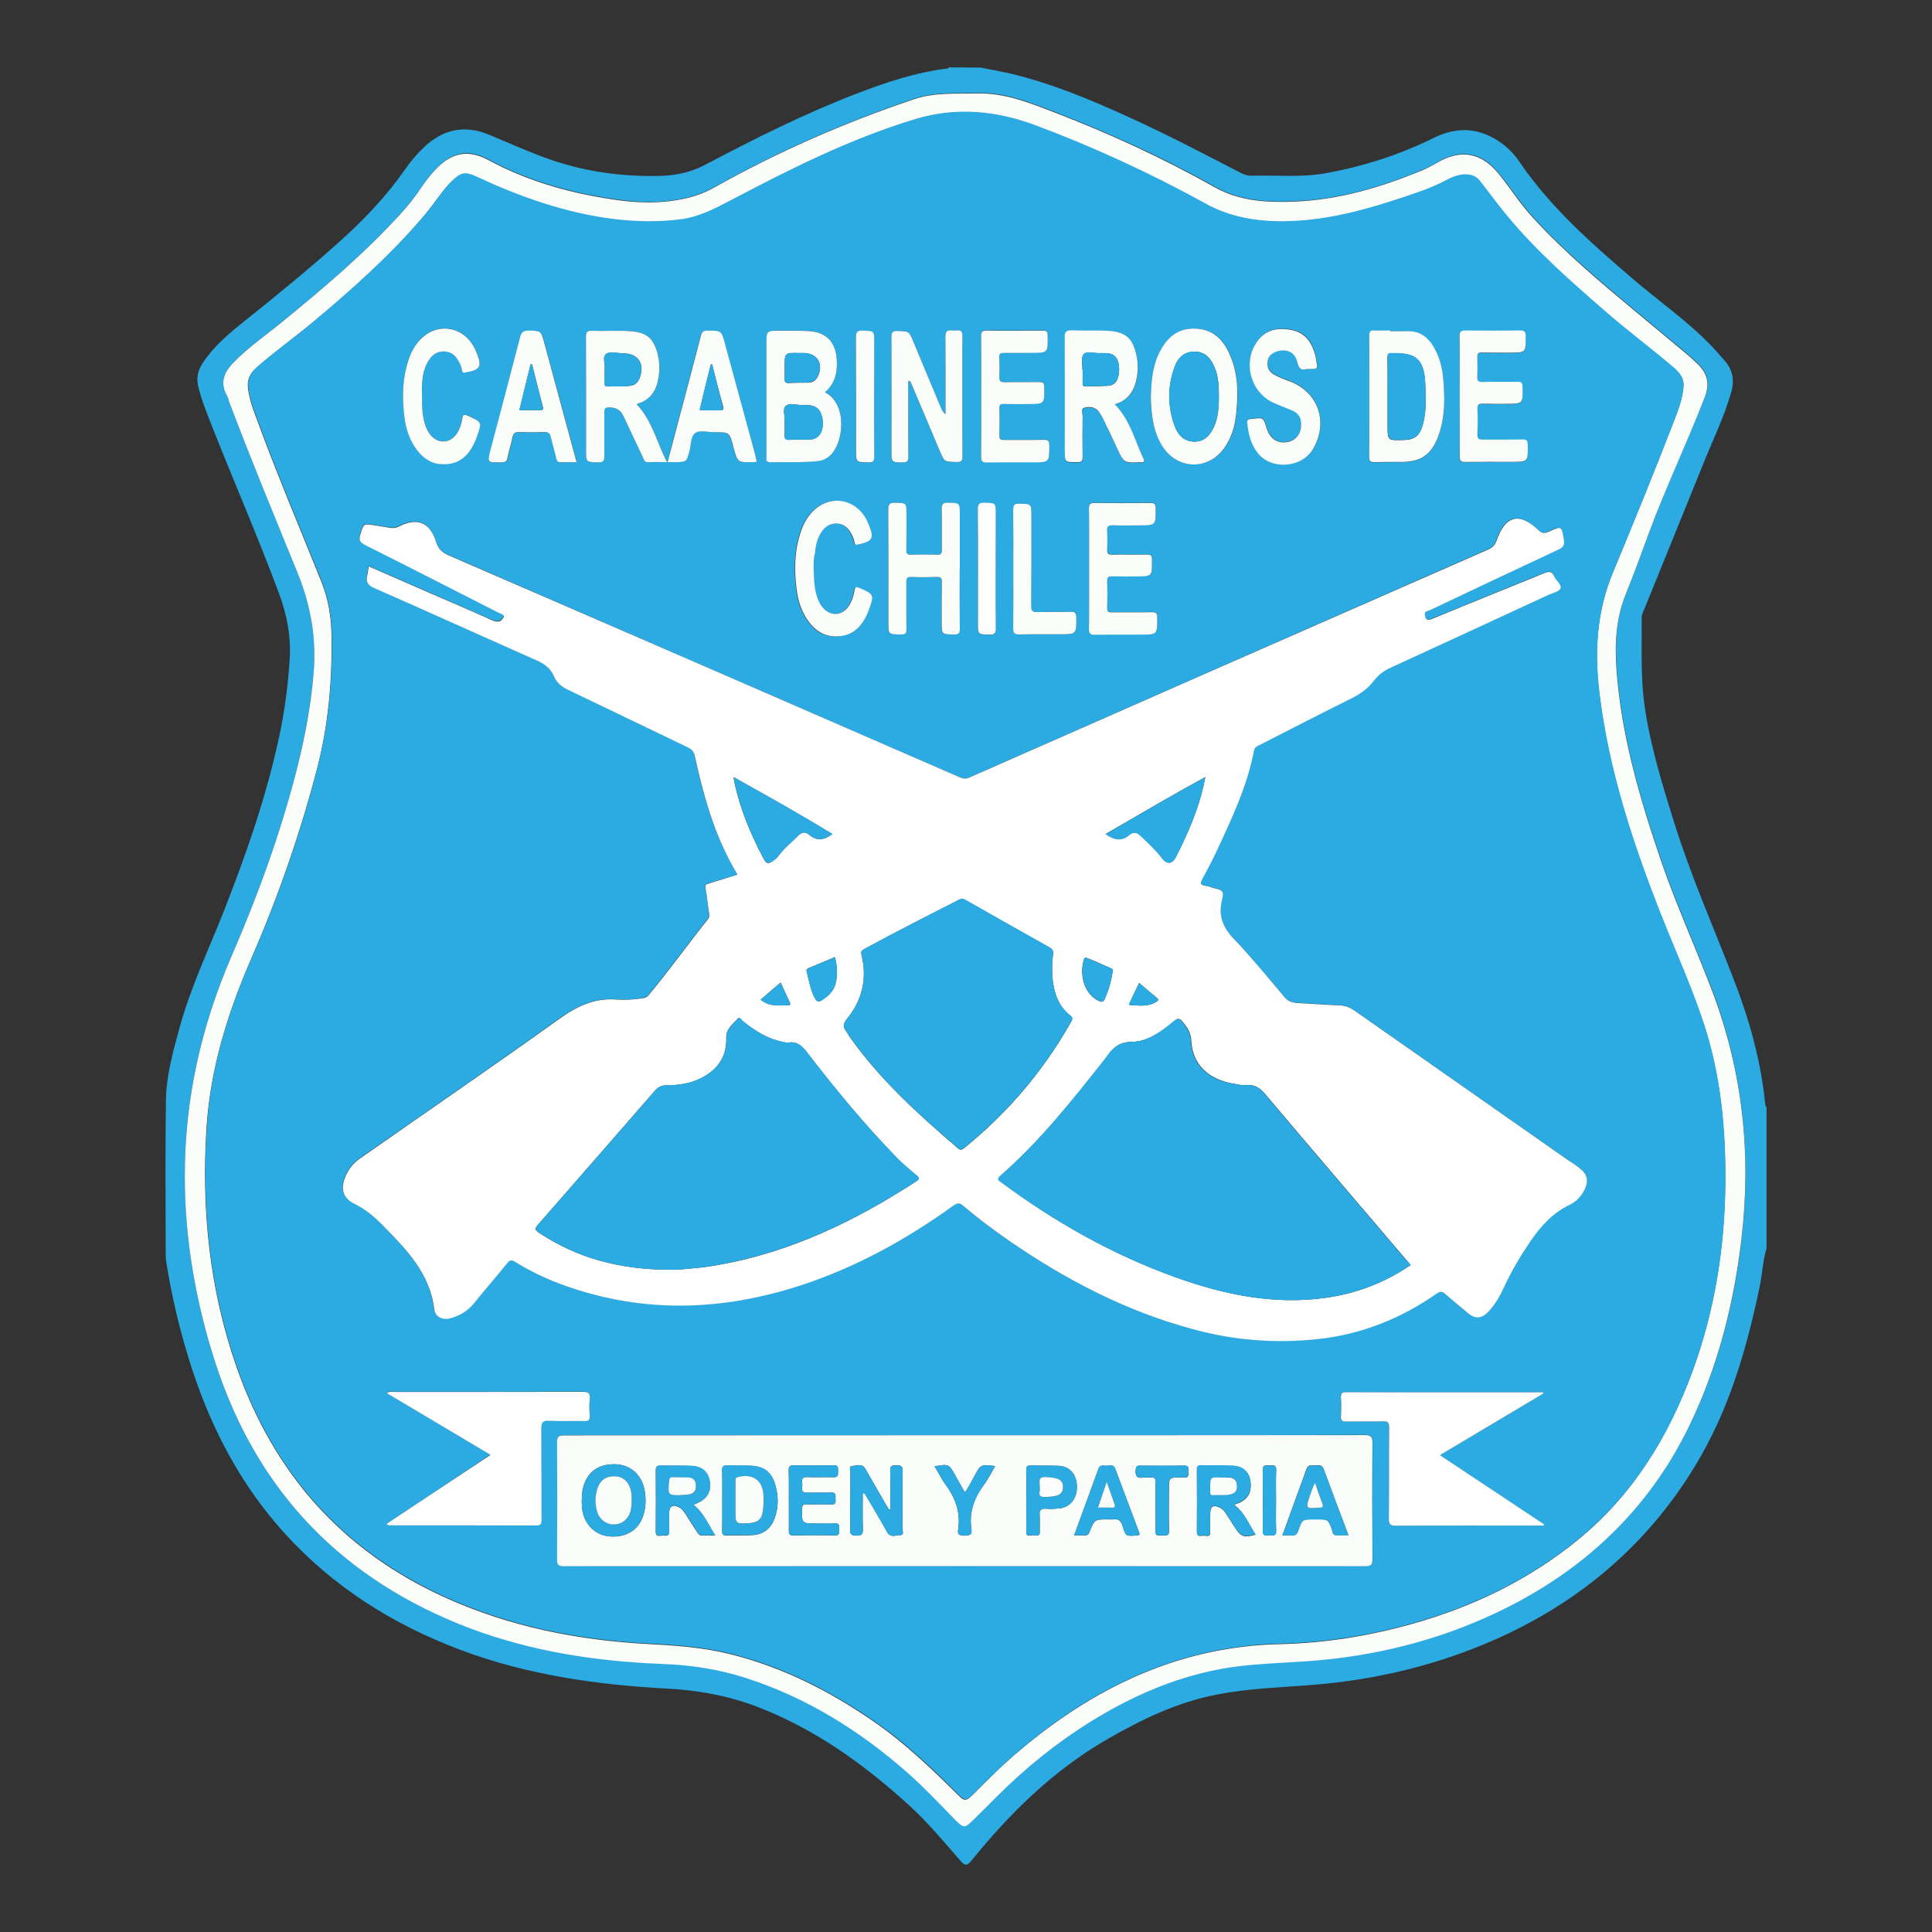 <?xml version="1.0" encoding="utf-8"?>
<!-- Generator: Adobe Illustrator 16.0.0, SVG Export Plug-In . SVG Version: 6.00 Build 0)  -->
<!DOCTYPE svg PUBLIC "-//W3C//DTD SVG 1.1//EN" "http://www.w3.org/Graphics/SVG/1.1/DTD/svg11.dtd">
<svg version="1.1" id="Layer_1" xmlns="http://www.w3.org/2000/svg" xmlns:xlink="http://www.w3.org/1999/xlink" x="0px" y="0px"
	 width="116px" height="116px" viewBox="0 0 116 116" enable-background="new 0 0 116 116" xml:space="preserve">
<rect x="0" y="0" width="116" height="116" fill="#333333" stroke="none"/>
<g>
	<path fill="#2BABE2" d="M58.892,4.059c0.594,0.122,1.188,0.228,1.773,0.357c2.488,0.594,4.832,1.575,7.145,2.633
		c2.283,1.035,4.49,2.199,6.72,3.348c0.206,0.106,0.419,0.16,0.647,0.152c1.468-0.038,2.944,0.114,4.397-0.145
		c2.253-0.403,4.421-1.096,6.476-2.107c1.104-0.548,2.215-0.678,3.349-0.145c0.745,0.342,1.354,0.867,1.812,1.537
		c1.864,2.747,4.33,4.916,6.826,7.054c1.574,1.354,3.302,2.542,4.748,4.056c0.266,0.282,0.525,0.571,0.775,0.868
		c0.48,0.555,0.586,1.172,0.389,1.864c-0.418,1.484-1.096,2.861-1.666,4.276c-1.195,2.968-2.405,5.92-3.607,8.888
		c-0.046,0.114-0.106,0.229-0.106,0.343c0.015,1.788-0.076,3.584,0.175,5.357c0.342,2.375,1.051,4.68,1.766,6.963
		c1.004,3.219,2.366,6.301,3.584,9.444c0.943,2.427,1.644,4.93,1.895,7.533c0.008,0.053,0.016,0.106,0.076,0.129v8.492
		c-0.221,0.716-0.251,1.461-0.388,2.177c-0.784,3.798-1.849,7.503-3.882,10.852c-2.876,4.748-6.916,8.181-11.962,10.425
		c-3.485,1.553-7.153,2.436-10.958,2.747c-1.925,0.16-3.873,0.206-5.768,0.579c-2.42,0.456-4.597,1.514-6.697,2.731
		c-3.195,1.856-5.783,4.405-8.088,7.252c-0.267,0.327-0.403,0.297-0.647,0.015c-1.02-1.172-2.001-2.358-3.158-3.4
		c-2.716-2.467-5.662-4.566-9.124-5.883c-1.727-0.654-3.523-0.975-5.35-1.065c-4.231-0.229-8.378-0.821-12.366-2.313
		c-4.102-1.537-7.708-3.813-10.653-7.084c-2.549-2.831-4.284-6.119-5.471-9.718c-0.7-2.131-1.225-4.3-1.575-6.521
		c-0.023-0.16-0.031-0.319-0.031-0.479c0-3.066-0.03-6.141,0.015-9.215c0.023-1.5,0.434-2.945,0.83-4.392
		c0.639-2.328,1.674-4.52,2.564-6.75c1.4-3.546,2.664-7.138,3.447-10.882c0.304-1.454,0.487-2.915,0.586-4.398
		c0.099-1.431-0.175-2.785-0.677-4.109c-1.225-3.28-2.618-6.483-3.911-9.748c-0.328-0.83-0.67-1.659-0.891-2.527
		c-0.129-0.525-0.053-0.974,0.251-1.438c0.647-0.989,1.53-1.743,2.435-2.466c1.971-1.575,3.927-3.166,5.807-4.854
		c1.461-1.309,2.792-2.709,3.919-4.323c0.319-0.464,0.677-0.89,1.081-1.278c1.156-1.126,2.48-1.423,3.964-0.799
		c1.218,0.502,2.413,1.05,3.66,1.484c2.108,0.73,4.254,1.027,6.483,0.989c1.043-0.015,1.963-0.206,2.884-0.7
		c2.945-1.552,5.92-3.044,9.041-4.246c1.773-0.677,3.554-1.278,5.456-1.507c0.03,0,0.053-0.038,0.083-0.068L58.892,4.059z
		 M11.096,70.674c0,3.652,0.654,7.494,1.826,11.117c2.526,7.822,7.686,13.104,15.364,15.965c3.683,1.377,7.511,1.971,11.43,2.115
		c1.712,0.068,3.394,0.305,5.03,0.83c3.66,1.188,6.856,3.166,9.732,5.684c0.982,0.868,1.88,1.819,2.793,2.756
		c0.624,0.639,0.624,0.639,1.255,0.029c0.457-0.448,0.914-0.905,1.362-1.354c1.729-1.705,3.584-3.234,5.654-4.506
		c2.359-1.461,4.848-2.564,7.58-3.097c1.772-0.351,3.584-0.38,5.379-0.503c3.965-0.273,7.762-1.217,11.361-2.914
		C95,94.37,98.964,90.695,101.46,85.543c1.697-3.509,2.663-7.237,3.104-11.111c0.601-5.15,0.076-10.166-1.772-15.028
		c-0.975-2.549-2.108-5.038-2.998-7.617c-1.31-3.79-2.436-7.618-2.725-11.643c-0.114-1.537-0.031-3.059,0.57-4.528
		c0.487-1.187,0.913-2.389,1.354-3.584c1.021-2.785,2.313-5.464,3.386-8.241c0.305-0.792,0.152-1.393-0.426-1.956
		c-0.229-0.22-0.449-0.426-0.677-0.616c-0.989-0.829-1.993-1.651-2.983-2.48c-2.168-1.812-4.353-3.623-6.263-5.723
		c-0.745-0.83-1.347-1.766-2.039-2.618c-1.05-1.286-2.29-1.492-3.722-0.639c-0.273,0.16-0.563,0.312-0.859,0.434
		c-2.45,1.027-4.977,1.773-7.641,1.88c-1.666,0.076-3.303-0.008-4.816-0.86c-3.12-1.758-6.361-3.234-9.695-4.52
		c-1.469-0.563-2.93-1.157-4.551-1.111c-1.278,0.03-2.564-0.076-3.804,0.342C50.78,7.308,46.808,9.05,43.01,11.166
		c-0.403,0.228-0.799,0.418-1.24,0.556c-1.484,0.457-3.006,0.487-4.52,0.281c-2.762-0.373-5.426-1.081-7.899-2.42
		c-1.225-0.669-2.222-0.457-3.181,0.556c-0.305,0.32-0.579,0.669-0.822,1.035c-0.38,0.571-0.799,1.096-1.255,1.606
		c-2.184,2.405-4.634,4.49-7.138,6.529c-0.989,0.807-2.047,1.537-2.945,2.458c-0.555,0.571-0.807,1.172-0.403,1.94
		c0.076,0.129,0.099,0.274,0.152,0.411c1.293,3.432,2.709,6.833,4.094,10.243c0.799,1.956,1.164,3.957,0.974,6.057
		c-0.167,1.925-0.525,3.828-0.989,5.7c-0.974,3.874-2.344,7.61-3.926,11.262C12.062,61.633,11.08,66.04,11.096,70.674L11.096,70.674
		z"/>
	<path fill="#FAFDFA" d="M11.096,70.674c-0.016-4.635,0.974-9.041,2.815-13.287c1.583-3.653,2.945-7.389,3.927-11.262
		c0.472-1.88,0.829-3.774,0.989-5.7c0.183-2.101-0.175-4.102-0.974-6.058c-1.385-3.401-2.793-6.795-4.094-10.242
		c-0.045-0.137-0.076-0.29-0.152-0.411c-0.411-0.761-0.145-1.37,0.403-1.94c0.898-0.921,1.956-1.651,2.945-2.458
		c2.496-2.032,4.946-4.117,7.123-6.506c0.457-0.502,0.883-1.042,1.255-1.605c0.251-0.373,0.518-0.715,0.822-1.035
		c0.959-1.012,1.956-1.217,3.181-0.555c2.48,1.339,5.136,2.047,7.899,2.42c1.514,0.198,3.036,0.167,4.52-0.282
		c0.434-0.137,0.837-0.327,1.24-0.556c3.797-2.123,7.77-3.858,11.894-5.243c1.24-0.419,2.526-0.313,3.805-0.343
		c1.621-0.038,3.082,0.548,4.551,1.111c3.333,1.278,6.575,2.77,9.694,4.52c1.515,0.852,3.15,0.928,4.817,0.86
		c2.679-0.114,5.189-0.86,7.64-1.88c0.297-0.122,0.578-0.273,0.86-0.434c1.431-0.852,2.671-0.646,3.722,0.639
		c0.699,0.86,1.285,1.796,2.039,2.618c1.918,2.101,4.086,3.912,6.262,5.723c0.99,0.83,1.994,1.651,2.984,2.481
		c0.228,0.198,0.463,0.403,0.677,0.616c0.578,0.556,0.723,1.164,0.426,1.956c-1.065,2.77-2.358,5.449-3.386,8.241
		c-0.441,1.203-0.875,2.405-1.355,3.584c-0.601,1.468-0.677,2.983-0.57,4.528c0.289,4.025,1.424,7.853,2.725,11.643
		c0.891,2.58,2.031,5.076,2.998,7.617c1.857,4.855,2.39,9.877,1.773,15.029c-0.457,3.873-1.408,7.594-3.105,11.109
		c-2.488,5.152-6.468,8.828-11.597,11.256c-3.585,1.696-7.39,2.633-11.361,2.914c-1.796,0.129-3.606,0.152-5.38,0.502
		c-2.725,0.533-5.229,1.645-7.58,3.098c-2.069,1.278-3.934,2.793-5.653,4.504c-0.456,0.449-0.905,0.906-1.362,1.355
		c-0.624,0.608-0.631,0.608-1.255-0.031c-0.913-0.936-1.811-1.887-2.793-2.754c-2.876-2.527-6.072-4.513-9.732-5.685
		c-1.644-0.525-3.326-0.769-5.03-0.829c-3.919-0.152-7.747-0.746-11.43-2.116c-7.67-2.899-12.822-8.173-15.356-16.003
		C11.75,78.168,11.088,74.327,11.096,70.674L11.096,70.674z M101.08,23.189c0.023-0.441-0.189-0.753-0.518-1.027
		c-1.369-1.172-2.822-2.245-4.178-3.432c-2.069-1.796-4.132-3.6-5.882-5.715c-0.571-0.685-1.096-1.408-1.651-2.115
		c-0.289-0.373-0.678-0.449-1.104-0.388c-0.297,0.038-0.57,0.137-0.829,0.281c-0.563,0.312-1.157,0.556-1.758,0.761
		c-2.603,0.905-5.228,1.712-8.013,1.758c-1.675,0.022-3.295-0.251-4.787-1.065c-3.295-1.811-6.696-3.386-10.22-4.703
		C59.775,6.661,57.4,6.44,54.965,7.171c-3.881,1.165-7.488,2.983-11.064,4.863c-0.959,0.502-1.925,1.012-3.006,1.156
		c-1.377,0.183-2.785,0.16-4.155-0.022c-2.831-0.373-5.487-1.309-8.059-2.496c-0.769-0.357-0.982-0.335-1.591,0.251
		c-0.274,0.267-0.495,0.563-0.723,0.86c-0.305,0.411-0.601,0.822-0.928,1.203c-1.979,2.328-4.247,4.36-6.59,6.316
		c-1.141,0.958-2.374,1.819-3.493,2.815c-0.373,0.327-0.525,0.723-0.464,1.21c0.069,0.525,0.221,1.02,0.403,1.507
		c1.233,3.394,2.641,6.711,3.988,10.06c0.434,1.073,0.608,2.138,0.624,3.295c0.038,2.701-0.19,5.342-0.868,7.959
		c-1.012,3.889-2.329,7.671-3.927,11.354c-1.431,3.28-2.488,6.65-2.716,10.258c-0.305,4.886,0.183,9.664,1.803,14.306
		c2.222,6.354,6.293,11.004,12.457,13.819c3.934,1.796,8.066,2.603,12.351,2.831c1.628,0.084,3.249,0.205,4.84,0.602
		c3.12,0.775,5.928,2.199,8.561,4.01c1.887,1.293,3.539,2.877,5.16,4.49c0.297,0.297,0.441,0.334,0.761,0.015
		c1.035-1.042,2.077-2.077,3.219-3.006c4.46-3.668,9.459-5.989,15.333-6.11c2.68-0.068,5.305-0.487,7.885-1.21
		c3.66-1.027,7.023-2.641,9.983-5.061c3.28-2.679,5.396-6.142,6.849-10.06c1.34-3.646,1.948-7.42,1.986-11.293
		c0.03-3.242-0.259-6.445-1.278-9.559c-0.738-2.26-1.728-4.413-2.595-6.62c-1.689-4.284-3.128-8.652-3.684-13.241
		c-0.305-2.466-0.183-4.886,0.799-7.268c1.248-3.013,2.48-6.034,3.66-9.078C100.76,24.612,101.027,23.92,101.08,23.189
		L101.08,23.189z"/>
	<path fill="#2BABE2" d="M101.08,23.189c-0.045,0.746-0.312,1.43-0.578,2.108c-1.172,3.043-2.404,6.064-3.66,9.078
		c-0.982,2.374-1.104,4.794-0.799,7.267c0.563,4.596,1.994,8.957,3.683,13.241c0.868,2.199,1.856,4.36,2.595,6.621
		c1.013,3.104,1.309,6.315,1.279,9.557c-0.039,3.874-0.647,7.648-1.986,11.293c-1.438,3.928-3.576,7.39-6.85,10.061
		c-2.952,2.42-6.323,4.033-9.983,5.061c-2.579,0.723-5.205,1.141-7.884,1.21c-5.875,0.129-10.874,2.442-15.333,6.11
		c-1.134,0.936-2.185,1.963-3.219,3.006c-0.319,0.319-0.464,0.281-0.761-0.016c-1.613-1.621-3.265-3.195-5.159-4.489
		c-2.633-1.812-5.449-3.234-8.561-4.011c-1.583-0.388-3.211-0.525-4.84-0.601c-4.284-0.229-8.416-1.035-12.351-2.831
		c-6.164-2.815-10.243-7.465-12.457-13.819c-1.621-4.642-2.108-9.421-1.803-14.306c0.228-3.607,1.286-6.971,2.716-10.258
		c1.606-3.675,2.922-7.458,3.927-11.354c0.677-2.618,0.906-5.273,0.868-7.959c-0.015-1.157-0.198-2.222-0.624-3.295
		c-1.347-3.348-2.755-6.666-3.988-10.06c-0.175-0.487-0.334-0.982-0.403-1.507c-0.053-0.487,0.099-0.883,0.464-1.21
		c1.126-0.989,2.344-1.849,3.493-2.816c2.336-1.956,4.604-3.979,6.59-6.316c0.327-0.38,0.624-0.792,0.928-1.202
		c0.229-0.297,0.449-0.594,0.723-0.86c0.608-0.586,0.829-0.609,1.59-0.251c2.572,1.194,5.235,2.13,8.059,2.496
		c1.377,0.175,2.785,0.206,4.155,0.023c1.081-0.145,2.04-0.646,3.006-1.157c3.577-1.879,7.176-3.69,11.064-4.862
		c2.427-0.73,4.817-0.502,7.175,0.373c3.523,1.316,6.934,2.892,10.221,4.703c1.491,0.829,3.104,1.088,4.786,1.065
		c2.785-0.038,5.411-0.853,8.013-1.758c0.602-0.206,1.195-0.457,1.758-0.761c0.26-0.145,0.533-0.236,0.83-0.282
		c0.441-0.053,0.829,0.023,1.104,0.388c0.555,0.708,1.08,1.431,1.65,2.116C92.275,15.1,94.33,16.904,96.4,18.7
		c1.362,1.187,2.815,2.26,4.178,3.432C100.89,22.436,101.103,22.74,101.08,23.189L101.08,23.189z M44.281,52.517
		c-0.594,0.175-1.157,0.342-1.712,0.502c-0.175,0.046-0.258,0.114-0.22,0.327c0.099,0.472,0.145,0.944,0.205,1.431
		c0.023,0.152,0.023,0.282-0.076,0.411c-1.194,1.491-2.298,3.044-3.523,4.513c-0.114,0.137-0.229,0.183-0.403,0.221
		c-0.525,0.083-1.042,0.122-1.552,0.075c-1.324-0.105-2.382,0.419-3.447,1.172c-3.95,2.832-7.945,5.578-11.932,8.355
		c-0.434,0.297-0.746,0.686-0.928,1.172c-0.267,0.709-0.099,1.248,0.586,1.576c0.654,0.312,1.187,0.768,1.682,1.278
		c1.408,1.453,2.846,2.876,3.097,5.037c0.053,0.464,0.525,0.678,0.974,0.548c0.571-0.152,1.042-0.449,1.423-0.913
		c0.654-0.807,1.347-1.591,1.994-2.404c0.152-0.19,0.267-0.183,0.449-0.076c0.974,0.593,1.994,1.065,3.066,1.453
		c4.718,1.667,9.429,1.491,14.131-0.046c3.31-1.08,6.324-2.739,9.131-4.778c0.221-0.159,0.35-0.183,0.579,0
		c0.883,0.753,1.811,1.453,2.77,2.108c3.394,2.344,7.023,4.23,11.033,5.311c2.488,0.678,5.023,0.868,7.58,0.586
		c2.58-0.289,4.931-1.232,7.047-2.717c0.221-0.151,0.342-0.151,0.532,0.023c0.427,0.381,0.875,0.746,1.316,1.111
		c0.472,0.388,0.868,0.373,1.286-0.076c0.389-0.426,0.678-0.929,0.921-1.453c0.456-0.975,0.989-1.881,1.591-2.763
		c0.615-0.905,1.339-1.689,2.344-2.177c0.388-0.189,0.684-0.494,0.89-0.898c0.267-0.532,0.183-0.936-0.289-1.309
		c-0.289-0.221-0.594-0.41-0.89-0.616c-4.209-2.937-8.409-5.89-12.617-8.835c-0.274-0.189-0.549-0.305-0.883-0.319
		c-0.867-0.03-1.728-0.099-2.596-0.145c-0.304-0.015-0.532-0.122-0.753-0.373c-0.981-1.172-1.964-2.366-3.021-3.478
		c-0.647-0.677-0.922-1.354-0.723-2.283c0.137-0.609,0.068-0.624-0.525-0.776c-0.168-0.038-0.328-0.114-0.502-0.137
		c-0.29-0.038-0.268-0.16-0.152-0.373c0.297-0.556,0.594-1.104,0.859-1.674c0.921-1.956,1.842-3.903,2.252-6.049
		c0.039-0.221,0.191-0.274,0.336-0.343c1.826-0.928,3.645-1.879,5.486-2.785c0.555-0.274,1.027-0.609,1.393-1.096
		c0.258-0.342,0.601-0.586,1.004-0.769c3.158-1.454,6.316-2.907,9.467-4.368c0.259-0.122,0.646-0.19,0.715-0.381
		c0.076-0.228-0.273-0.472-0.381-0.738c-0.129-0.305-0.304-0.305-0.593-0.183c-2.245,0.92-4.482,1.818-6.735,2.747
		c-0.326,0.137-0.387,0-0.434-0.251c-0.029-0.221,0.168-0.205,0.289-0.266c2.572-1.225,5.152-2.443,7.732-3.645
		c0.297-0.137,0.373-0.282,0.326-0.594c-0.129-0.829-0.121-0.829-0.89-0.487c-0.228,0.106-0.403,0.152-0.624-0.076
		c-1.156-1.111-2.009-0.898-2.526,0.616c-0.083,0.267-0.228,0.411-0.479,0.525c-10.387,4.573-20.76,9.131-31.146,13.705
		c-0.236,0.106-0.426,0.068-0.639-0.023c-10.212-4.444-20.417-8.88-30.621-13.317c-0.403-0.175-0.647-0.373-0.792-0.83
		c-0.35-1.172-1.126-1.476-2.229-0.913c-0.175,0.083-0.343,0.114-0.533,0.076c-0.312-0.053-0.632-0.106-0.944-0.152
		c-0.654-0.106-0.631-0.099-0.829,0.525c-0.114,0.35-0.023,0.502,0.296,0.669c2.648,1.324,5.296,2.679,7.945,4.033
		c0.137,0.076,0.304,0.106,0.38,0.228c-0.167,0.388-0.426,0.373-0.761,0.229c-1.172-0.525-2.367-1.035-3.546-1.553
		c-1.263-0.555-2.526-1.103-3.82-1.666c-0.031,0.205-0.046,0.373-0.084,0.525c-0.114,0.418,0.031,0.616,0.441,0.792
		c3.25,1.431,6.483,2.907,9.74,4.337c0.464,0.206,0.822,0.479,1.02,0.943c0.167,0.38,0.449,0.632,0.829,0.807
		c2.42,1.157,4.825,2.329,7.237,3.478c0.229,0.114,0.343,0.236,0.388,0.487c0.297,1.339,0.632,2.671,1.088,3.964
		C43.186,50.432,43.672,51.482,44.281,52.517L44.281,52.517z M57.979,86.174c-8.036,0-16.071,0-24.107-0.008
		c-0.327,0-0.418,0.076-0.418,0.419c0.015,2.344,0.015,4.702,0,7.046c0,0.313,0.076,0.389,0.403,0.389
		c16.049-0.008,32.09-0.008,48.139,0c0.335,0,0.419-0.099,0.419-0.426c-0.016-2.329-0.016-4.643,0-6.971
		c0-0.389-0.107-0.472-0.479-0.472C73.951,86.174,65.961,86.174,57.979,86.174z M23.21,91.494c0.076,0.099,0.145,0.076,0.198,0.076
		c2.922,0,5.844,0,8.767,0.007c0.274,0,0.327-0.083,0.327-0.342c-0.008-1.818,0.008-3.63-0.015-5.448
		c0-0.373,0.068-0.518,0.472-0.495c0.708,0.038,1.423,0,2.123,0.016c0.251,0.008,0.327-0.076,0.312-0.32
		c-0.015-0.334-0.03-0.677,0-1.004c0.038-0.373-0.114-0.434-0.449-0.434c-3.774,0.008-7.557,0.008-11.331,0.008
		c-0.129,0-0.266-0.046-0.403,0.076c2.07,1.232,4.125,2.457,6.225,3.705C27.35,88.747,25.28,90.124,23.21,91.494L23.21,91.494z
		 M92.664,83.67c-0.008-0.022-0.008-0.045-0.016-0.076h-5.563c-2.077,0-4.17,0.008-6.248-0.007c-0.258,0-0.35,0.054-0.334,0.327
		c0.022,0.373,0.022,0.746,0,1.126c-0.016,0.259,0.076,0.312,0.319,0.312c0.738-0.015,1.469,0.008,2.199-0.015
		c0.305-0.008,0.373,0.076,0.373,0.373c-0.015,1.826,0,3.652-0.015,5.486c0,0.335,0.098,0.411,0.426,0.411
		c2.861-0.016,5.715-0.008,8.576-0.008h0.297l0.022-0.076c-2.077-1.377-4.14-2.754-6.255-4.154
		C88.57,86.106,90.609,84.889,92.664,83.67L92.664,83.67z M49.532,23.555c0.594-0.525,0.761-1.203,0.715-1.956
		c-0.076-1.073-0.646-1.667-1.705-1.728c-0.57-0.031-1.141-0.015-1.727-0.023c-0.792,0-0.792,0-0.792,0.792v6.734
		c0,0.175-0.076,0.38,0.251,0.373c0.944-0.023,1.895,0.023,2.846-0.068c0.274-0.023,0.502-0.145,0.715-0.328
		C50.643,26.659,50.932,24.277,49.532,23.555L49.532,23.555z M38.216,24.262c0.677-0.183,1.073-0.624,1.248-1.263
		c0.175-0.616,0.175-1.24-0.008-1.857c-0.236-0.837-0.624-1.172-1.499-1.248c-0.799-0.076-1.605-0.007-2.404-0.038
		c-0.305-0.015-0.373,0.084-0.373,0.381c0.015,2.268,0.007,4.543,0.007,6.811c0,0.715,0,0.685,0.715,0.715
		c0.328,0.007,0.403-0.099,0.388-0.403c-0.015-0.868,0-1.735-0.007-2.603c0-0.221,0.038-0.304,0.281-0.297
		c0.411,0.008,0.685,0.16,0.868,0.525c0.388,0.829,0.784,1.659,1.172,2.488c0.068,0.145,0.106,0.296,0.319,0.281
		c0.343-0.015,0.685-0.007,1.126-0.007C39.441,26.561,39.183,25.267,38.216,24.262L38.216,24.262z M54.531,22.885
		c0.031-0.007,0.069-0.007,0.099-0.015c0.053,0.114,0.114,0.229,0.16,0.342c0.548,1.286,1.081,2.572,1.628,3.858
		c0.282,0.677,0.29,0.669,1.02,0.677c0.281,0.007,0.35-0.076,0.35-0.35c-0.015-1.172-0.008-2.344-0.008-3.523
		c0-1.217-0.015-2.427,0.008-3.645c0.007-0.327-0.106-0.426-0.403-0.38c-0.069,0.007-0.137,0.007-0.198,0
		c-0.328-0.053-0.426,0.076-0.426,0.418c0.015,1.4,0.007,2.8,0.007,4.208v0.403c-0.152-0.129-0.205-0.259-0.266-0.38
		c-0.563-1.339-1.111-2.678-1.674-4.01c-0.259-0.616-0.259-0.601-0.936-0.616c-0.304-0.008-0.373,0.076-0.373,0.373
		c0.015,2.283,0.007,4.565,0.007,6.841c0,0.7,0,0.677,0.7,0.677c0.251,0,0.312-0.076,0.312-0.32
		c-0.008-1.187-0.008-2.374-0.008-3.569C54.531,23.547,54.531,23.22,54.531,22.885L54.531,22.885z M66.935,24.27
		c0.769-0.206,1.164-0.738,1.309-1.477c0.1-0.472,0.107-0.959,0-1.431c-0.229-1.035-0.639-1.408-1.689-1.476
		c-0.73-0.046-1.469,0-2.199-0.031c-0.326-0.015-0.426,0.076-0.426,0.419c0.016,2.245,0.008,4.482,0.008,6.734
		c0,0.784,0,0.776,0.783,0.761c0.229,0,0.297-0.076,0.289-0.296c-0.007-0.822-0.015-1.628,0-2.443c0-0.183-0.129-0.464,0.1-0.525
		c0.289-0.076,0.616-0.069,0.853,0.206c0.099,0.114,0.175,0.228,0.235,0.373c0.297,0.609,0.586,1.225,0.875,1.842
		c0.419,0.898,0.411,0.905,1.4,0.852h0.038c0.16,0.015,0.236-0.045,0.16-0.206C68.123,26.438,67.841,25.198,66.935,24.27
		L66.935,24.27z M83.471,19.887v-0.031c-0.319,0-0.64,0.008-0.959,0c-0.221-0.007-0.304,0.046-0.304,0.29
		c0.007,2.443,0.007,4.877,0,7.32c0,0.229,0.053,0.304,0.289,0.297c0.524-0.015,1.064-0.008,1.605-0.008
		c1.232,0,1.864-0.441,2.275-1.605c0.402-1.126,0.38-2.275,0.273-3.432c-0.068-0.669-0.229-1.309-0.578-1.887
		c-0.327-0.555-0.784-0.905-1.438-0.928C84.24,19.879,83.859,19.887,83.471,19.887L83.471,19.887z M69.096,23.859
		c0.022,1.027,0.122,2.1,0.776,3.029c0.928,1.324,2.717,1.324,3.652,0.007c0.426-0.601,0.632-1.286,0.708-2.009
		c0.13-1.278,0.138-2.542-0.441-3.729c-0.419-0.86-1.065-1.423-2.077-1.431c-1.027-0.008-1.651,0.555-2.078,1.423
		C69.195,21.995,69.134,22.893,69.096,23.859z M57.621,34.178v-3.28c0-0.715,0-0.685-0.715-0.715
		c-0.305-0.008-0.38,0.083-0.373,0.38c0.015,0.822,0,1.628,0.008,2.443c0,0.221-0.046,0.304-0.282,0.296
		c-0.525-0.015-1.042-0.015-1.56,0c-0.228,0.008-0.289-0.076-0.289-0.289c0.015-0.723,0.008-1.438,0.008-2.161
		c0-0.669,0-0.639-0.677-0.669c-0.335-0.015-0.418,0.099-0.418,0.426c0.015,2.245,0.007,4.482,0.007,6.734
		c0,0.761,0,0.753,0.753,0.753c0.259,0,0.342-0.053,0.335-0.327c-0.015-0.936,0-1.865-0.008-2.8c0-0.229,0.023-0.335,0.297-0.328
		c0.502,0.023,1.02,0.015,1.522,0c0.251-0.007,0.319,0.076,0.312,0.312c-0.015,0.799-0.008,1.606-0.008,2.405
		c0,0.738,0,0.73,0.73,0.738c0.274,0.007,0.358-0.069,0.358-0.35C57.606,36.552,57.621,35.365,57.621,34.178z M58.915,23.798
		c0,1.203,0.008,2.405-0.007,3.607c0,0.282,0.075,0.358,0.357,0.35c0.905-0.015,1.818-0.007,2.724-0.007c1.021,0,1.013,0,1.013-1.02
		c0-0.259-0.068-0.343-0.328-0.335c-0.783,0.015-1.574,0-2.366,0.007c-0.206,0-0.312-0.03-0.304-0.281
		c0.015-0.533,0.015-1.065,0-1.606c-0.008-0.205,0.068-0.274,0.273-0.274c0.465,0.015,0.936,0.008,1.4,0.008
		c1.05,0,1.043,0,1.02-1.042c-0.008-0.236-0.084-0.289-0.305-0.282c-0.699,0.008-1.385-0.007-2.077,0.008
		c-0.259,0.007-0.319-0.076-0.312-0.32c0.015-0.403,0.015-0.799,0-1.202c-0.008-0.198,0.068-0.251,0.25-0.236
		c0.549,0.007,1.096,0,1.645,0c1.042,0,1.035,0,1.004-1.05c-0.008-0.229-0.076-0.289-0.297-0.289c-1.126,0.007-2.244,0.007-3.363,0
		c-0.266,0-0.334,0.076-0.334,0.342C58.922,21.394,58.915,22.596,58.915,23.798L58.915,23.798z M65.39,34.147
		c0,1.203,0.008,2.405-0.008,3.6c0,0.289,0.084,0.35,0.358,0.35c0.905-0.015,1.812-0.008,2.724-0.008c1.027,0,1.02,0,1.02-1.012
		c0-0.258-0.053-0.342-0.326-0.334c-0.799,0.015-1.605,0-2.405,0.007c-0.205,0-0.281-0.053-0.274-0.266
		c0.016-0.533,0.016-1.065,0-1.605c-0.007-0.229,0.076-0.297,0.305-0.29c0.465,0.016,0.937,0.008,1.4,0.008
		c1.012,0,1.004,0,0.982-1.027c0-0.229-0.069-0.297-0.29-0.289c-0.7,0.015-1.385-0.008-2.077,0.007
		c-0.236,0.008-0.335-0.053-0.32-0.304c0.016-0.373,0.016-0.746,0-1.126c-0.015-0.259,0.047-0.351,0.32-0.335
		c0.525,0.022,1.043,0.007,1.561,0.007c1.049,0,1.042,0,1.027-1.042c-0.008-0.259-0.1-0.304-0.328-0.304
		c-1.104,0.007-2.215,0.015-3.325,0c-0.282-0.008-0.357,0.076-0.351,0.35C65.398,31.743,65.39,32.937,65.39,34.147z M78.411,22.162
		c0.724-0.046,0.738,0.099,0.608-0.677c-0.008-0.038-0.008-0.076-0.015-0.122c-0.198-0.784-0.594-1.423-1.454-1.575
		c-0.753-0.137-1.476-0.053-1.993,0.609c-0.974,1.233-0.479,3.15,0.943,3.774c0.373,0.16,0.746,0.297,1.104,0.457
		c0.304,0.129,0.495,0.343,0.524,0.685c0.054,0.601-0.25,1.081-0.76,1.195c-0.64,0.137-1.096-0.16-1.316-0.86
		c-0.184-0.601-0.184-0.601-0.807-0.525c-0.054,0.008-0.107,0.015-0.16,0.015c-0.145,0.016-0.205,0.076-0.183,0.236
		c0.075,0.655,0.22,1.286,0.64,1.819c0.828,1.035,2.678,0.883,3.324-0.281c0.914-1.621,0.274-3.394-1.438-4.049
		c-0.32-0.122-0.654-0.228-0.951-0.418c-0.297-0.183-0.403-0.457-0.35-0.784c0.045-0.312,0.258-0.479,0.547-0.578
		c0.602-0.19,1.088,0.038,1.232,0.646C77.977,22.124,78.114,22.261,78.411,22.162L78.411,22.162z M87.641,23.783
		c0,1.218,0.008,2.428-0.008,3.638c0,0.266,0.076,0.334,0.335,0.334c0.921-0.015,1.842-0.007,2.762-0.007
		c1.021,0,1.013,0,0.99-1.035c0-0.251-0.076-0.319-0.32-0.312c-0.799,0.015-1.605,0-2.404,0.008c-0.221,0-0.305-0.045-0.297-0.289
		c0.016-0.525,0.023-1.042,0-1.56c-0.008-0.267,0.1-0.312,0.327-0.305c0.464,0.016,0.937,0.008,1.4,0.008
		c1.02,0,1.013,0,0.981-1.035c-0.008-0.228-0.076-0.289-0.297-0.289c-0.707,0.016-1.407,0-2.123,0.008
		c-0.229,0-0.305-0.053-0.297-0.289c0.016-0.403,0.016-0.799,0-1.203c-0.008-0.206,0.054-0.274,0.274-0.274
		c0.563,0.016,1.126,0.008,1.682,0.008c0.959,0,0.951,0,0.951-0.974c0-0.274-0.068-0.373-0.351-0.358
		c-1.088,0.016-2.184,0.016-3.279,0c-0.297-0.007-0.342,0.107-0.342,0.373C87.649,21.409,87.641,22.596,87.641,23.783L87.641,23.783
		z M34.625,27.755c-0.023-0.106-0.038-0.167-0.053-0.228c-0.631-2.329-1.255-4.642-1.887-6.971c-0.183-0.685-0.19-0.677-0.913-0.7
		c-0.327-0.015-0.449,0.076-0.533,0.411c-0.571,2.222-1.164,4.429-1.743,6.636c-0.236,0.898-0.236,0.89,0.67,0.86
		c0.19-0.008,0.281-0.068,0.319-0.259c0.084-0.418,0.221-0.83,0.297-1.24c0.045-0.229,0.129-0.32,0.373-0.312
		c0.525,0.015,1.042,0.015,1.56,0c0.236-0.008,0.32,0.083,0.373,0.304c0.099,0.426,0.229,0.853,0.327,1.279
		c0.038,0.175,0.122,0.236,0.297,0.228C33.993,27.755,34.29,27.755,34.625,27.755L34.625,27.755z M45.438,27.732
		c-0.038-0.16-0.076-0.32-0.122-0.472c-0.602-2.214-1.203-4.414-1.804-6.628c-0.221-0.784-0.206-0.776-1.042-0.784
		c-0.251,0-0.342,0.076-0.403,0.312c-0.373,1.431-0.746,2.861-1.126,4.284c-0.289,1.088-0.578,2.176-0.875,3.303h0.441
		c0.708,0,0.685,0,0.875-0.67c0.106-0.373,0.046-0.867,0.343-1.073c0.289-0.206,0.746-0.053,1.126-0.053
		c0.936-0.008,0.936,0,1.172,0.898c0.251,0.921,0.251,0.921,1.218,0.898C45.309,27.755,45.354,27.74,45.438,27.732L45.438,27.732z
		 M25.341,23.806c0-0.236-0.015-0.479,0-0.723c0.03-0.457,0.099-0.905,0.32-1.316c0.228-0.411,0.525-0.7,1.042-0.677
		c0.495,0.023,0.746,0.358,0.928,0.769c0.053,0.122,0.076,0.259,0.114,0.38c0.022,0.122,0.076,0.137,0.198,0.114
		c0.898-0.167,1.012-0.35,0.677-1.194c-0.076-0.175-0.152-0.343-0.251-0.495c-0.738-1.141-2.23-1.278-3.15-0.273
		c-0.312,0.334-0.525,0.738-0.677,1.172c-0.358,1.073-0.388,2.168-0.282,3.279c0.076,0.761,0.282,1.492,0.746,2.124
		c0.35,0.479,0.792,0.829,1.408,0.882c1.065,0.099,1.796-0.434,2.214-1.621c0.312-0.89,0.312-0.875-0.525-1.278
		c-0.266-0.122-0.312-0.031-0.35,0.19c-0.045,0.305-0.145,0.594-0.312,0.86c-0.418,0.647-1.164,0.677-1.628,0.053
		c-0.152-0.198-0.259-0.434-0.319-0.677C25.349,24.871,25.318,24.338,25.341,23.806L25.341,23.806z M48.854,34.041
		c0.008-0.221,0.016-0.525,0.046-0.829c0.045-0.426,0.129-0.837,0.357-1.21c0.229-0.358,0.533-0.586,0.982-0.563
		c0.441,0.023,0.7,0.305,0.875,0.67c0.076,0.145,0.122,0.297,0.16,0.449c0.031,0.122,0.038,0.175,0.198,0.145
		c0.898-0.198,1.005-0.373,0.655-1.209c-0.076-0.19-0.175-0.388-0.297-0.563c-0.746-1.058-2.146-1.164-3.051-0.228
		c-0.328,0.334-0.563,0.746-0.715,1.194c-0.388,1.134-0.403,2.298-0.267,3.478c0.099,0.791,0.342,1.529,0.883,2.146
		c0.342,0.403,0.769,0.655,1.309,0.685c1.027,0.068,1.743-0.464,2.154-1.59c0.327-0.898,0.297-0.944-0.579-1.316
		c-0.19-0.076-0.258-0.053-0.289,0.145c-0.045,0.327-0.152,0.646-0.334,0.928c-0.411,0.624-1.142,0.654-1.606,0.068
		c-0.152-0.19-0.251-0.411-0.319-0.639C48.87,35.243,48.862,34.688,48.854,34.041L48.854,34.041z M60.839,34.163
		c0,1.187,0.008,2.382-0.007,3.569c0,0.282,0.075,0.357,0.357,0.357c0.799-0.015,1.605-0.007,2.405-0.007
		c1.049,0,1.042,0,1.027-1.042c0-0.267-0.084-0.305-0.328-0.305c-0.67,0.015-1.339-0.015-2.001,0.015
		c-0.305,0.008-0.373-0.076-0.373-0.373c0.015-1.804,0.008-3.607,0.008-5.411c0-0.723,0-0.715-0.738-0.723
		c-0.274-0.008-0.357,0.068-0.357,0.35C60.847,31.788,60.839,32.975,60.839,34.163L60.839,34.163z M52.484,23.844v-3.28
		c0-0.7,0-0.677-0.677-0.708c-0.327-0.007-0.426,0.076-0.426,0.419c0.016,2.245,0.008,4.482,0.008,6.734
		c0,0.761,0,0.753,0.746,0.761c0.282,0.008,0.358-0.076,0.35-0.35C52.477,26.218,52.484,25.031,52.484,23.844z M59.783,34.178v-3.28
		c0-0.7,0-0.677-0.678-0.708c-0.313-0.007-0.403,0.076-0.403,0.403c0.015,2.268,0.007,4.536,0.007,6.811c0,0.7,0,0.677,0.686,0.708
		c0.32,0.008,0.403-0.083,0.389-0.403C59.775,36.521,59.783,35.342,59.783,34.178L59.783,34.178z"/>
	<path fill="#FFFFFF" d="M44.281,52.517c-0.616-1.035-1.096-2.078-1.484-3.181c-0.457-1.293-0.792-2.633-1.088-3.964
		c-0.053-0.251-0.167-0.373-0.388-0.487c-2.42-1.156-4.825-2.329-7.237-3.478c-0.381-0.183-0.677-0.434-0.83-0.807
		c-0.198-0.464-0.556-0.738-1.02-0.943c-3.25-1.438-6.483-2.907-9.741-4.338c-0.403-0.175-0.555-0.373-0.441-0.791
		c0.038-0.152,0.054-0.312,0.084-0.525c1.286,0.563,2.557,1.111,3.82,1.667c1.187,0.518,2.375,1.02,3.546,1.553
		c0.342,0.152,0.593,0.167,0.761-0.229c-0.083-0.129-0.251-0.167-0.38-0.228c-2.641-1.347-5.289-2.702-7.944-4.033
		c-0.32-0.16-0.419-0.312-0.297-0.67c0.198-0.624,0.175-0.631,0.83-0.525c0.312,0.045,0.631,0.099,0.943,0.152
		c0.19,0.03,0.358,0.015,0.533-0.076c1.088-0.563,1.864-0.267,2.229,0.913c0.137,0.457,0.388,0.654,0.792,0.83
		c10.197,4.414,20.409,8.85,30.614,13.294c0.221,0.099,0.403,0.137,0.639,0.023c10.379-4.574,20.76-9.132,31.154-13.69
		c0.251-0.114,0.388-0.259,0.479-0.525c0.525-1.515,1.378-1.728,2.527-0.617c0.229,0.221,0.388,0.175,0.623,0.076
		c0.77-0.35,0.754-0.342,0.891,0.487c0.046,0.319-0.03,0.457-0.327,0.593c-2.579,1.203-5.159,2.428-7.731,3.645
		c-0.121,0.053-0.319,0.046-0.289,0.267c0.038,0.251,0.106,0.388,0.434,0.251c2.23-0.928,4.482-1.826,6.734-2.747
		c0.289-0.122,0.457-0.114,0.594,0.183c0.114,0.266,0.465,0.502,0.381,0.738c-0.068,0.183-0.457,0.266-0.715,0.38
		c-3.158,1.461-6.301,2.915-9.467,4.368c-0.403,0.183-0.738,0.426-1.005,0.769c-0.372,0.495-0.853,0.83-1.393,1.096
		c-1.833,0.913-3.66,1.849-5.486,2.785c-0.152,0.076-0.297,0.129-0.335,0.342c-0.41,2.138-1.34,4.094-2.252,6.05
		c-0.267,0.571-0.563,1.126-0.86,1.674c-0.114,0.206-0.137,0.327,0.152,0.373c0.167,0.023,0.335,0.083,0.502,0.137
		c0.602,0.152,0.67,0.167,0.525,0.776c-0.206,0.928,0.076,1.605,0.723,2.283c1.058,1.111,2.032,2.298,3.021,3.478
		c0.206,0.251,0.449,0.351,0.754,0.372c0.867,0.047,1.728,0.115,2.596,0.145c0.334,0.016,0.607,0.13,0.882,0.32
		c4.208,2.945,8.409,5.89,12.617,8.835c0.297,0.205,0.601,0.388,0.89,0.616c0.473,0.373,0.557,0.769,0.289,1.309
		c-0.189,0.389-0.494,0.708-0.89,0.898c-1.013,0.486-1.728,1.278-2.344,2.176c-0.601,0.883-1.142,1.797-1.591,2.763
		c-0.235,0.524-0.525,1.02-0.92,1.454c-0.427,0.456-0.822,0.479-1.287,0.075c-0.441-0.372-0.89-0.73-1.316-1.11
		c-0.189-0.176-0.319-0.176-0.532-0.023c-2.123,1.484-4.475,2.428-7.046,2.717c-2.558,0.281-5.084,0.1-7.58-0.586
		c-4.01-1.08-7.64-2.968-11.033-5.312c-0.951-0.654-1.881-1.354-2.771-2.108c-0.229-0.189-0.35-0.159-0.578,0
		c-2.816,2.032-5.822,3.691-9.132,4.779c-4.703,1.537-9.413,1.713-14.131,0.046c-1.073-0.373-2.1-0.86-3.066-1.454
		c-0.19-0.113-0.297-0.121-0.449,0.076c-0.654,0.807-1.339,1.591-1.994,2.405c-0.373,0.464-0.852,0.753-1.423,0.913
		c-0.464,0.129-0.928-0.076-0.974-0.548c-0.259-2.161-1.689-3.6-3.097-5.038c-0.495-0.502-1.027-0.959-1.682-1.278
		c-0.677-0.319-0.86-0.867-0.586-1.575c0.183-0.486,0.495-0.875,0.928-1.172c3.98-2.785,7.99-5.532,11.932-8.355
		c1.065-0.761,2.115-1.278,3.447-1.172c0.517,0.038,1.042,0,1.552-0.076c0.167-0.022,0.289-0.076,0.403-0.221
		c1.225-1.469,2.329-3.021,3.523-4.512c0.106-0.137,0.106-0.266,0.076-0.411c-0.076-0.472-0.114-0.951-0.205-1.431
		c-0.046-0.229,0.038-0.282,0.221-0.327C43.132,52.867,43.695,52.692,44.281,52.517L44.281,52.517z M84.697,75.955
		c-0.115-0.137-0.206-0.259-0.313-0.372c-2.785-3.273-5.586-6.537-8.355-9.817c-0.335-0.403-0.67-0.685-1.225-0.608
		c-0.191,0.022-0.404-0.031-0.594-0.068c-1.613-0.229-2.61-1.156-2.68-2.58c-0.021-0.494-0.228-0.807-0.517-1.156
		c-0.19-0.229-0.305-0.229-0.525-0.038c-0.745,0.624-1.56,1.226-2.542,1.24c-0.791,0.007-1.172,0.411-1.537,0.951
		c-0.015,0.022-0.029,0.038-0.045,0.068c-1.956,2.481-3.912,4.938-6.293,7.024c-0.252,0.221-0.076,0.289,0.076,0.402
		c3.219,2.39,6.681,4.338,10.455,5.692c2.914,1.05,5.905,1.667,9.033,1.226C81.447,77.659,83.144,77.02,84.697,75.955L84.697,75.955
		z M40.203,76.237c0.411,0.015,1.027-0.047,1.636-0.107c0.441-0.037,0.875-0.106,1.309-0.182c4.337-0.77,8.211-2.641,11.871-5.023
		c0.228-0.152,0.16-0.229,0-0.357c-0.38-0.327-0.784-0.646-1.134-1.012c-1.925-1.971-3.668-4.086-5.35-6.263
		c-0.327-0.435-0.639-0.807-1.248-0.685c-0.068,0.007-0.129-0.016-0.198-0.031c-0.974-0.175-1.773-0.685-2.526-1.293
		c-0.076-0.054-0.152-0.26-0.282-0.115c-0.289,0.344-0.7,0.602-0.677,1.157c0.038,1.172-0.571,1.964-1.605,2.45
		c-0.624,0.297-1.309,0.389-1.986,0.389c-0.319,0-0.518,0.121-0.708,0.342c-2.329,2.679-4.665,5.35-7.001,8.021
		c-0.198,0.228-0.198,0.312,0.053,0.486C34.678,75.559,37.25,76.229,40.203,76.237L40.203,76.237z M63.222,57.341
		c0.022-0.175,0.022-0.319-0.176-0.434c-1.697-0.943-3.386-1.91-5.083-2.869c-0.129-0.076-0.228-0.084-0.373-0.015
		c-1.925,0.974-3.843,1.956-5.73,2.983c-0.137,0.076-0.175,0.145-0.137,0.312c0.357,1.438,0.053,2.747-0.891,3.889
		c-0.205,0.251-0.228,0.456-0.03,0.707c0.076,0.1,0.129,0.198,0.19,0.305c1.818,2.588,4.147,4.688,6.529,6.734
		c0.152,0.129,0.251,0.076,0.373-0.022c2.618-2.123,4.764-4.642,6.423-7.587c0.105-0.176,0.076-0.267-0.076-0.381
		c-0.518-0.402-0.791-0.951-0.943-1.574C63.146,58.688,63.138,58.018,63.222,57.341L63.222,57.341z M72.369,46.658
		c-2.047,1.111-4.003,2.268-5.988,3.417c0.471,0.32,0.936,0.472,1.422,0.053c0.267-0.228,0.473-0.145,0.708,0.076
		c0.449,0.426,0.891,0.837,1.263,1.324c0.29,0.38,0.617,0.342,0.83-0.076c0.152-0.297,0.297-0.594,0.441-0.898
		C71.615,49.336,72.11,48.081,72.369,46.658L72.369,46.658z M44.045,46.658c0.03,0.198,0.045,0.312,0.076,0.434
		c0.342,1.545,0.951,2.983,1.682,4.383c0.221,0.418,0.297,0.434,0.677,0.167c0.083-0.053,0.167-0.137,0.229-0.22
		c0.357-0.472,0.799-0.853,1.225-1.256c0.228-0.221,0.418-0.236,0.646-0.046c0.472,0.403,0.936,0.313,1.393-0.045
		C48.056,48.91,46.092,47.807,44.045,46.658L44.045,46.658z M65.238,57.509c-0.105-0.023-0.145,0.038-0.167,0.122
		c-0.259,0.875,0,2.032,0.883,2.458c0.198,0.1,0.304,0.076,0.388-0.137c0.221-0.502,0.373-1.027,0.449-1.561
		c0.016-0.083,0.053-0.189-0.053-0.235C66.243,57.927,65.741,57.707,65.238,57.509L65.238,57.509z M50.133,57.463
		c-0.548,0.229-1.042,0.441-1.545,0.646c-0.114,0.046-0.19,0.076-0.152,0.229c0.137,0.548,0.229,1.096,0.487,1.59
		c0.106,0.191,0.221,0.252,0.411,0.13c0.403-0.251,0.723-0.548,0.837-1.02C50.308,58.529,50.263,58.011,50.133,57.463z
		 M68.396,59.016c-0.189,0.402-0.373,0.76-0.532,1.126c-0.03,0.075-0.138,0.198,0.022,0.205c0.525,0.03,1.065,0.114,1.553-0.205
		c0.129-0.076,0.129-0.146,0.016-0.236C69.096,59.617,68.753,59.335,68.396,59.016L68.396,59.016z M46.869,58.993
		c-0.426,0.357-0.792,0.678-1.195,1.027c0.518,0.434,1.088,0.35,1.659,0.335c0.16,0,0.114-0.114,0.076-0.198
		C47.234,59.792,47.059,59.411,46.869,58.993L46.869,58.993z"/>
	<path fill="#FAFDFA" d="M57.979,86.174c7.983,0,15.965,0,23.948-0.008c0.373,0,0.479,0.076,0.479,0.473
		c-0.023,2.328-0.016,4.642,0,6.97c0,0.327-0.076,0.427-0.418,0.427c-16.049-0.008-32.091-0.008-48.139,0
		c-0.312,0-0.403-0.076-0.403-0.389c0.015-2.344,0.015-4.703,0-7.047c0-0.334,0.076-0.418,0.418-0.418L57.979,86.174z
		 M53.458,90.625c-0.023,0.008-0.045,0.008-0.076,0.016c-0.045-0.076-0.099-0.152-0.145-0.229c-0.426-0.738-0.86-1.476-1.278-2.222
		c-0.198-0.351-0.525-0.183-0.784-0.175c-0.229,0.008-0.114,0.266-0.114,0.403c-0.008,1.134,0.007,2.268-0.015,3.401
		c-0.008,0.297,0.068,0.381,0.373,0.381c0.32,0,0.411-0.084,0.388-0.404c-0.023-0.723-0.007-1.453-0.007-2.168
		c0.129,0.045,0.167,0.106,0.198,0.175c0.426,0.724,0.86,1.438,1.263,2.177c0.198,0.373,0.525,0.189,0.776,0.189
		c0.282,0,0.137-0.273,0.145-0.41c0.015-1.142-0.008-2.299,0.015-3.447c0.007-0.313-0.137-0.335-0.373-0.335
		c-0.251,0-0.388,0.015-0.373,0.335C53.481,89.088,53.458,89.858,53.458,90.625z M41.641,90.352c0.068-0.03,0.114-0.068,0.16-0.076
		c0.609-0.229,0.906-0.699,0.822-1.285c-0.099-0.633-0.464-0.951-1.165-0.975c-0.601-0.023-1.202-0.008-1.803-0.016
		c-0.198-0.008-0.282,0.054-0.282,0.274c0.008,1.226,0.008,2.45,0,3.683c0,0.389,0.282,0.221,0.457,0.236
		c0.175,0.023,0.373,0.053,0.35-0.259c-0.023-0.343-0.008-0.7-0.008-1.042c0-0.473,0.221-0.594,0.632-0.373
		c0.145,0.076,0.236,0.205,0.327,0.342c0.236,0.373,0.472,0.746,0.715,1.111c0.076,0.114,0.137,0.229,0.304,0.221
		c0.229-0.016,0.472,0,0.792,0C42.516,91.524,42.25,90.839,41.641,90.352L41.641,90.352z M74.103,90.352
		c0.1-0.038,0.145-0.068,0.191-0.076c0.623-0.229,0.883-0.677,0.783-1.347c-0.076-0.563-0.457-0.89-1.08-0.913
		c-0.625-0.023-1.248-0.008-1.88-0.023c-0.19-0.007-0.251,0.054-0.251,0.252c0.008,1.24,0.008,2.48,0,3.729
		c0,0.342,0.229,0.229,0.38,0.229c0.16-0.008,0.435,0.137,0.419-0.229c-0.016-0.357,0-0.723,0-1.08c0-0.457,0.183-0.571,0.602-0.358
		c0.151,0.076,0.25,0.198,0.334,0.335c0.176,0.267,0.343,0.533,0.525,0.807c0.373,0.602,0.533,0.654,1.264,0.472
		C74.978,91.524,74.736,90.825,74.103,90.352L74.103,90.352z M34.929,90.131c0.007,0.122,0.007,0.289,0.022,0.441
		c0.114,0.959,0.799,1.637,1.728,1.682c1.035,0.054,1.773-0.479,2.001-1.461c0.106-0.449,0.106-0.905,0.015-1.354
		c-0.175-0.905-0.86-1.499-1.743-1.522c-1.035-0.029-1.697,0.457-1.948,1.424C34.944,89.583,34.944,89.834,34.929,90.131z
		 M43.368,90.093c0,0.602,0.007,1.202-0.008,1.804c-0.007,0.229,0.053,0.305,0.29,0.297c0.479-0.016,0.958,0,1.438-0.016
		c0.677-0.015,1.164-0.342,1.408-0.981s0.251-1.309,0.076-1.964c-0.221-0.828-0.685-1.201-1.537-1.225
		c-0.464-0.016-0.928,0-1.4-0.016c-0.205-0.007-0.281,0.068-0.274,0.274C43.375,88.868,43.368,89.477,43.368,90.093L43.368,90.093z
		 M47.363,90.079c0,0.601,0.007,1.202,0,1.803c0,0.198,0.023,0.313,0.274,0.305c0.83-0.016,1.651-0.016,2.48,0
		c0.297,0.008,0.274-0.152,0.274-0.35c0-0.206,0.023-0.404-0.296-0.373c-0.358,0.03-0.723,0.008-1.081,0.008
		c-0.883,0-0.875,0-0.86-0.883c0.007-0.205,0.068-0.274,0.274-0.267c0.495,0.015,0.981-0.015,1.484,0.008
		c0.319,0.015,0.251-0.19,0.251-0.358c0.008-0.182,0.045-0.372-0.267-0.357c-0.464,0.023-0.936-0.008-1.4,0.008
		c-0.251,0.008-0.38-0.038-0.335-0.319c0.015-0.084,0.015-0.183,0-0.282c-0.03-0.258,0.046-0.35,0.32-0.334
		c0.525,0.022,1.042-0.008,1.56,0.008c0.304,0.008,0.274-0.168,0.274-0.358c0-0.183,0.038-0.372-0.267-0.357
		c-0.799,0.015-1.605,0.015-2.405,0c-0.228,0-0.289,0.076-0.289,0.297C47.378,88.883,47.363,89.477,47.363,90.079L47.363,90.079z
		 M76.996,92.186c0.205,0,0.373-0.016,0.525,0c0.228,0.023,0.35-0.053,0.426-0.289c0.229-0.678,0.229-0.678,0.943-0.678h0.197
		c0.654,0,0.647,0,0.883,0.609c0.046,0.137,0.023,0.342,0.26,0.342h0.73c-0.518-1.369-1.013-2.678-1.492-3.979
		c-0.114-0.297-0.334-0.198-0.525-0.198c-0.182,0-0.388-0.083-0.494,0.191C77.977,89.5,77.49,90.817,76.996,92.186L76.996,92.186z
		 M64.493,92.186c0.228,0,0.434-0.008,0.632,0c0.152,0.008,0.229-0.045,0.289-0.197c0.297-0.762,0.305-0.762,1.126-0.762
		c0.099,0,0.19,0.016,0.282,0c0.334-0.053,0.486,0.084,0.586,0.411c0.182,0.608,0.205,0.601,0.828,0.556
		c0.152-0.016,0.221-0.023,0.152-0.205c-0.479-1.264-0.959-2.542-1.43-3.805c-0.122-0.32-0.373-0.152-0.578-0.176
		c-0.16-0.022-0.336-0.053-0.427,0.183C65.482,89.5,64.988,90.825,64.493,92.186L64.493,92.186z M61.624,90.093
		c0,0.616,0.016,1.226-0.007,1.842c-0.016,0.373,0.235,0.251,0.402,0.235c0.168,0,0.434,0.13,0.411-0.235
		c-0.015-0.305,0.015-0.616-0.007-0.921c-0.031-0.319,0.053-0.464,0.402-0.426c0.267,0.022,0.533,0,0.799-0.023
		c0.647-0.076,1.066-0.623,1.035-1.347c-0.03-0.73-0.449-1.187-1.126-1.21c-0.532-0.016-1.065,0-1.605-0.022
		c-0.235-0.008-0.327,0.046-0.312,0.304C61.631,88.891,61.624,89.493,61.624,90.093z M56.114,88.04
		c0.229,0.38,0.426,0.783,0.677,1.125c0.594,0.8,0.891,1.682,0.738,2.68c-0.053,0.342,0.129,0.35,0.38,0.342
		c0.259-0.008,0.472,0.008,0.418-0.357c-0.16-1.004,0.152-1.88,0.746-2.679c0.259-0.343,0.448-0.738,0.677-1.126
		c-0.867-0.1-0.867-0.1-1.232,0.578c-0.175,0.327-0.358,0.654-0.548,0.981c-0.053-0.046-0.084-0.054-0.099-0.076l-0.525-0.936
		C56.974,87.894,56.974,87.894,56.114,88.04L56.114,88.04z M69.378,90.458c0,0.479,0.022,0.959-0.008,1.438
		c-0.023,0.373,0.205,0.289,0.41,0.289c0.198,0,0.427,0.076,0.412-0.289c-0.023-0.807-0.008-1.629-0.008-2.436
		c0-0.753,0-0.753,0.738-0.753c0.068,0,0.137-0.008,0.197,0c0.305,0.022,0.221-0.198,0.221-0.357c0-0.152,0.084-0.351-0.221-0.351
		c-0.891,0.016-1.788,0.008-2.679,0c-0.198,0-0.228,0.076-0.251,0.26c-0.03,0.35,0.068,0.524,0.449,0.456
		c0.145-0.022,0.297,0.007,0.441-0.008c0.258-0.022,0.319,0.084,0.312,0.319C69.363,89.493,69.378,89.979,69.378,90.458
		L69.378,90.458z M76.615,90.101c0-0.616-0.016-1.226,0.008-1.841c0.016-0.344-0.198-0.274-0.381-0.274
		c-0.189,0.007-0.434-0.084-0.426,0.281c0.016,1.21,0.016,2.428,0,3.638c-0.008,0.381,0.251,0.259,0.434,0.266
		c0.19,0.016,0.389,0.068,0.373-0.281C76.599,91.303,76.615,90.702,76.615,90.101L76.615,90.101z"/>
	<path fill="#FFFFFF" d="M23.21,91.494c2.07-1.378,4.14-2.747,6.24-4.14c-2.101-1.248-4.155-2.48-6.225-3.706
		c0.145-0.122,0.282-0.076,0.403-0.076c3.774,0,7.557,0,11.331-0.007c0.335,0,0.487,0.053,0.449,0.434
		c-0.038,0.326-0.022,0.67,0,1.004c0.016,0.236-0.068,0.327-0.312,0.32c-0.708-0.016-1.423,0.022-2.123-0.016
		c-0.411-0.023-0.472,0.121-0.472,0.494c0.015,1.818,0.008,3.631,0.015,5.449c0,0.258-0.053,0.342-0.327,0.342
		c-2.922-0.008-5.844-0.008-8.766-0.008C23.362,91.57,23.279,91.6,23.21,91.494L23.21,91.494z M92.664,83.67
		c-2.047,1.219-4.094,2.436-6.209,3.699c2.115,1.4,4.185,2.785,6.254,4.154L92.687,91.6H92.39c-2.861,0-5.715-0.008-8.576,0.008
		c-0.328,0-0.427-0.076-0.427-0.411c0.015-1.826,0-3.652,0.015-5.486c0-0.297-0.075-0.388-0.372-0.373
		c-0.738,0.022-1.469,0-2.199,0.015c-0.235,0.008-0.335-0.053-0.319-0.312c0.022-0.372,0.022-0.745,0-1.126
		c-0.016-0.273,0.076-0.327,0.334-0.327c2.078,0.007,4.17,0.007,6.248,0.007h5.563C92.656,83.625,92.656,83.648,92.664,83.67
		L92.664,83.67z"/>
	<path fill="#FAFDFA" d="M49.532,23.555c1.4,0.723,1.111,3.097,0.297,3.805c-0.206,0.183-0.441,0.297-0.715,0.327
		c-0.943,0.099-1.887,0.046-2.846,0.068c-0.32,0.008-0.251-0.198-0.251-0.373v-6.735c0-0.792,0-0.792,0.792-0.792
		c0.579,0,1.142-0.007,1.728,0.023c1.058,0.053,1.644,0.647,1.705,1.728C50.293,22.36,50.125,23.037,49.532,23.555L49.532,23.555z
		 M47.112,25.274c0,0.297,0.016,0.548-0.007,0.776c-0.023,0.267,0.045,0.381,0.335,0.358c0.327-0.031,0.669-0.015,1.004-0.008
		c0.411,0.008,0.73-0.114,0.883-0.525c0.16-0.457,0.045-1.104-0.236-1.347c-0.266-0.229-0.593-0.206-0.913-0.206
		c-0.342,0-0.776-0.145-1.004,0.053C46.967,24.574,47.143,25.016,47.112,25.274z M47.112,22.048c0,0.228,0.008,0.457,0,0.677
		c-0.015,0.198,0.046,0.289,0.267,0.274c0.38-0.023,0.769-0.015,1.164-0.023c0.274-0.007,0.449-0.152,0.563-0.38
		c0.357-0.73-0.031-1.385-0.83-1.393h-0.282C47.112,21.173,47.112,21.173,47.112,22.048z M38.216,24.262
		c0.959,1.004,1.218,2.298,1.834,3.485c-0.434,0-0.776-0.015-1.126,0.007c-0.228,0.008-0.258-0.145-0.319-0.281
		c-0.388-0.83-0.784-1.659-1.172-2.488c-0.175-0.373-0.457-0.525-0.868-0.525c-0.236,0-0.281,0.076-0.281,0.297
		c0.007,0.868-0.008,1.735,0.007,2.603c0.008,0.304-0.068,0.418-0.388,0.403c-0.715-0.023-0.715-0.008-0.715-0.715
		c0-2.268,0.008-4.543-0.007-6.811c0-0.297,0.068-0.388,0.373-0.38c0.799,0.038,1.606-0.038,2.405,0.038
		c0.875,0.084,1.248,0.411,1.499,1.248c0.175,0.617,0.175,1.241,0.008,1.857C39.29,23.646,38.901,24.072,38.216,24.262
		L38.216,24.262z M36.306,22.147v0.867c0,0.129,0.023,0.198,0.175,0.19c0.464-0.015,0.928,0.022,1.393-0.046
		c0.266-0.045,0.426-0.198,0.525-0.441c0.342-0.875-0.076-1.499-1.012-1.506c-0.334,0-0.753-0.122-0.974,0.03
		C36.131,21.424,36.359,21.873,36.306,22.147L36.306,22.147z M54.531,22.885v0.989c0,1.187-0.007,2.375,0.008,3.569
		c0,0.236-0.068,0.32-0.312,0.32c-0.7,0-0.7,0.007-0.7-0.677c0-2.283,0.008-4.566-0.007-6.841c0-0.296,0.068-0.38,0.373-0.373
		c0.677,0.022,0.677,0,0.936,0.616c0.563,1.339,1.111,2.679,1.674,4.01c0.053,0.129,0.122,0.259,0.266,0.38v-0.411
		c0-1.4,0.008-2.8-0.007-4.208c-0.008-0.334,0.083-0.464,0.426-0.418c0.068,0.008,0.137,0.008,0.198,0
		c0.304-0.045,0.411,0.046,0.403,0.381c-0.023,1.209-0.008,2.427-0.008,3.645c0,1.172-0.007,2.344,0.008,3.523
		c0,0.282-0.069,0.358-0.35,0.35c-0.738-0.015-0.738,0-1.02-0.677c-0.548-1.286-1.081-2.58-1.628-3.858
		c-0.045-0.122-0.106-0.229-0.16-0.343C54.592,22.885,54.562,22.885,54.531,22.885L54.531,22.885z M66.935,24.27
		c0.914,0.928,1.195,2.168,1.728,3.28c0.076,0.16,0,0.228-0.159,0.205h-0.039c-0.981,0.046-0.981,0.046-1.4-0.852
		c-0.281-0.616-0.578-1.233-0.875-1.842c-0.068-0.129-0.145-0.259-0.235-0.373c-0.229-0.267-0.563-0.29-0.853-0.206
		c-0.229,0.068-0.099,0.35-0.099,0.525c-0.015,0.822-0.015,1.628,0,2.443c0,0.229-0.068,0.297-0.289,0.297
		c-0.784,0.007-0.784,0.023-0.784-0.761c0-2.245,0.008-4.482-0.008-6.734c0-0.335,0.1-0.426,0.427-0.418
		c0.737,0.03,1.468-0.015,2.199,0.03c1.05,0.068,1.468,0.449,1.688,1.477c0.107,0.472,0.1,0.958,0,1.431
		C68.084,23.524,67.689,24.064,66.935,24.27L66.935,24.27z M64.988,22.185h0.015c0,0.266,0.007,0.525,0,0.799
		c-0.008,0.145,0.03,0.228,0.198,0.221c0.441-0.015,0.875-0.015,1.316-0.038c0.373-0.023,0.57-0.267,0.639-0.609
		c0.053-0.251,0.053-0.502,0-0.753c-0.084-0.357-0.305-0.586-0.699-0.593c-0.146-0.008-0.297-0.015-0.441-0.008
		c-0.328,0.015-0.762-0.145-0.951,0.068C64.896,21.454,65.002,21.873,64.988,22.185L64.988,22.185z M83.471,19.887
		c0.38,0,0.769-0.008,1.164,0c0.654,0.023,1.111,0.373,1.438,0.928c0.35,0.586,0.518,1.225,0.578,1.887
		c0.106,1.165,0.121,2.313-0.273,3.432c-0.419,1.164-1.043,1.605-2.275,1.605c-0.533,0-1.066-0.007-1.605,0.008
		c-0.229,0.007-0.289-0.076-0.289-0.297c0.007-2.443,0.007-4.878,0-7.32c0-0.236,0.076-0.297,0.304-0.29c0.319,0.015,0.64,0,0.959,0
		C83.471,19.872,83.471,19.879,83.471,19.887L83.471,19.887z M83.311,23.798v1.728c0,0.921,0,0.921,0.905,0.898
		c0.738-0.015,1.02-0.236,1.219-0.959c0.221-0.799,0.166-1.621,0.137-2.427c-0.068-1.438-0.525-1.857-1.964-1.826H83.57
		c-0.221-0.038-0.266,0.076-0.266,0.274C83.319,22.246,83.311,23.014,83.311,23.798L83.311,23.798z M69.096,23.859
		c0.03-0.974,0.099-1.879,0.525-2.709c0.434-0.868,1.058-1.431,2.077-1.423c1.027,0.007,1.666,0.57,2.078,1.431
		c0.578,1.187,0.578,2.45,0.441,3.729c-0.076,0.723-0.282,1.408-0.708,2.009c-0.937,1.324-2.717,1.324-3.653-0.007
		C69.226,25.967,69.126,24.894,69.096,23.859L69.096,23.859z M73.183,23.798c0-0.601-0.023-1.202-0.267-1.765
		c-0.229-0.525-0.556-0.913-1.172-0.921c-0.64-0.008-1.02,0.373-1.218,0.921c-0.426,1.172-0.426,2.374,0.008,3.554
		c0.197,0.533,0.57,0.943,1.217,0.928c0.625-0.015,0.944-0.441,1.165-0.951C73.152,25,73.183,24.407,73.183,23.798L73.183,23.798z
		 M57.621,34.178c0,1.187-0.008,2.382,0.007,3.569c0.008,0.289-0.076,0.35-0.357,0.35c-0.73-0.015-0.73,0-0.73-0.738
		c0-0.799-0.008-1.605,0.007-2.405c0.008-0.251-0.068-0.319-0.312-0.312c-0.502,0.015-1.02,0.022-1.521,0
		c-0.274-0.016-0.297,0.099-0.297,0.327c0.007,0.936-0.008,1.864,0.007,2.8c0.008,0.274-0.076,0.327-0.334,0.327
		c-0.753-0.008-0.753,0.007-0.753-0.753c0-2.245,0.007-4.482-0.008-6.734c0-0.327,0.076-0.434,0.418-0.426
		c0.677,0.023,0.677,0.007,0.677,0.669c0,0.723,0.008,1.438-0.007,2.161c-0.008,0.229,0.053,0.297,0.289,0.29
		c0.525-0.015,1.042-0.015,1.56,0c0.236,0.007,0.289-0.076,0.281-0.297c-0.007-0.822,0.008-1.628-0.007-2.443
		c-0.008-0.297,0.076-0.388,0.373-0.38c0.715,0.015,0.715,0,0.715,0.715v3.28H57.621L57.621,34.178z M58.915,23.798
		c0-1.202,0.008-2.404-0.007-3.607c0-0.266,0.068-0.342,0.334-0.342c1.127,0.015,2.245,0.007,3.363,0
		c0.221,0,0.297,0.053,0.297,0.289c0.023,1.05,0.031,1.05-1.004,1.05c-0.549,0-1.096,0.008-1.645,0c-0.182,0-0.258,0.045-0.25,0.236
		c0.015,0.403,0.015,0.799,0,1.202c-0.008,0.236,0.053,0.32,0.312,0.32c0.7-0.015,1.385,0,2.077-0.008
		c0.221,0,0.297,0.038,0.305,0.282c0.023,1.042,0.03,1.042-1.02,1.042c-0.465,0-0.936,0.008-1.4-0.008
		c-0.205-0.007-0.281,0.054-0.273,0.274c0.015,0.532,0.015,1.065,0,1.605c-0.008,0.251,0.083,0.281,0.304,0.281
		c0.784-0.007,1.575,0.008,2.366-0.007c0.274-0.008,0.328,0.076,0.328,0.335c0,1.02,0.008,1.02-1.013,1.02
		c-0.905,0-1.818-0.008-2.724,0.007c-0.282,0.008-0.357-0.076-0.357-0.35C58.922,26.203,58.915,25,58.915,23.798L58.915,23.798z
		 M65.39,34.147c0-1.202,0.008-2.404-0.008-3.599c0-0.282,0.076-0.358,0.351-0.35c1.104,0.015,2.214,0.015,3.325,0
		c0.229,0,0.32,0.046,0.328,0.305c0.015,1.042,0.021,1.042-1.027,1.042c-0.525,0-1.043,0.016-1.561-0.007
		c-0.273-0.008-0.335,0.083-0.32,0.335c0.016,0.373,0.016,0.746,0,1.126c-0.015,0.259,0.076,0.312,0.32,0.304
		c0.7-0.015,1.385,0.008,2.077-0.007c0.229-0.008,0.29,0.068,0.29,0.289c0.015,1.027,0.021,1.027-0.982,1.027
		c-0.464,0-0.936,0.008-1.4-0.007c-0.229-0.008-0.312,0.053-0.305,0.289c0.016,0.533,0.016,1.065,0,1.605
		c-0.007,0.221,0.069,0.274,0.274,0.267c0.8-0.008,1.606,0.007,2.405-0.008c0.273-0.008,0.326,0.076,0.326,0.335
		c0,1.012,0.008,1.012-1.02,1.012c-0.905,0-1.811-0.007-2.724,0.008c-0.274,0.008-0.358-0.068-0.358-0.35
		C65.398,36.537,65.39,35.342,65.39,34.147L65.39,34.147z M78.411,22.162c-0.289,0.099-0.427-0.046-0.518-0.411
		c-0.137-0.609-0.632-0.837-1.232-0.647c-0.29,0.099-0.495,0.259-0.548,0.579c-0.046,0.335,0.053,0.601,0.35,0.784
		s0.624,0.297,0.951,0.418c1.728,0.647,2.359,2.428,1.438,4.048c-0.647,1.157-2.496,1.316-3.325,0.282
		c-0.426-0.525-0.578-1.165-0.64-1.819c-0.015-0.16,0.046-0.228,0.183-0.236c0.053-0.007,0.107-0.015,0.16-0.015
		c0.624-0.076,0.624-0.076,0.807,0.525c0.221,0.7,0.678,0.989,1.316,0.86c0.518-0.114,0.822-0.586,0.761-1.194
		c-0.03-0.343-0.228-0.563-0.524-0.685c-0.373-0.16-0.746-0.297-1.104-0.457c-1.432-0.624-1.918-2.542-0.943-3.774
		c0.524-0.67,1.24-0.746,1.993-0.609c0.86,0.16,1.248,0.792,1.453,1.575c0.008,0.038,0.008,0.076,0.016,0.122
		C79.141,22.261,79.134,22.124,78.411,22.162L78.411,22.162z M87.641,23.783c0-1.187,0.008-2.374-0.008-3.569
		c0-0.266,0.046-0.373,0.343-0.373c1.088,0.015,2.184,0.015,3.279,0c0.289-0.007,0.351,0.084,0.351,0.358
		c0,0.974,0.007,0.974-0.951,0.974c-0.563,0-1.126,0.007-1.683-0.008c-0.205-0.007-0.281,0.053-0.273,0.274
		c0.016,0.403,0.016,0.799,0,1.202c-0.008,0.229,0.076,0.297,0.297,0.29c0.708-0.015,1.408,0,2.123-0.008
		c0.229,0,0.289,0.053,0.297,0.289c0.023,1.035,0.03,1.035-0.981,1.035c-0.464,0-0.937,0.007-1.4-0.008
		c-0.228-0.007-0.335,0.038-0.327,0.305c0.023,0.525,0.016,1.042,0,1.56c-0.008,0.236,0.076,0.289,0.297,0.289
		c0.799-0.008,1.605,0.007,2.404-0.008c0.252-0.007,0.313,0.068,0.32,0.312c0.015,1.035,0.022,1.035-0.99,1.035
		c-0.92,0-1.841-0.008-2.762,0.007c-0.267,0.008-0.335-0.076-0.335-0.335C87.649,26.21,87.641,25,87.641,23.783L87.641,23.783z
		 M34.625,27.755c-0.327,0-0.631-0.007-0.928,0c-0.175,0.008-0.259-0.045-0.297-0.228c-0.099-0.426-0.228-0.853-0.327-1.278
		c-0.046-0.221-0.137-0.312-0.373-0.305c-0.525,0.015-1.042,0.015-1.56,0c-0.236-0.007-0.319,0.084-0.373,0.312
		c-0.076,0.418-0.221,0.83-0.297,1.241c-0.038,0.19-0.129,0.258-0.32,0.258c-0.905,0.031-0.905,0.038-0.669-0.86
		c0.586-2.214,1.172-4.421,1.743-6.636c0.076-0.319,0.206-0.418,0.533-0.411c0.723,0.023,0.723,0.007,0.913,0.7
		c0.631,2.329,1.255,4.642,1.887,6.97C34.579,27.587,34.594,27.648,34.625,27.755L34.625,27.755z M31.946,21.88
		c-0.03,0-0.053,0-0.083-0.008c-0.229,0.906-0.449,1.812-0.677,2.755c0.426,0,0.807-0.008,1.195,0.008
		c0.236,0.007,0.259-0.068,0.198-0.274C32.357,23.54,32.151,22.71,31.946,21.88L31.946,21.88z M45.438,27.732
		c-0.076,0.007-0.129,0.015-0.183,0.015c-0.974,0.022-0.974,0.022-1.218-0.898c-0.236-0.906-0.236-0.906-1.172-0.898
		c-0.38,0-0.852-0.145-1.126,0.053c-0.289,0.206-0.236,0.708-0.343,1.073c-0.183,0.67-0.175,0.67-0.875,0.67h-0.441
		c0.297-1.126,0.586-2.214,0.875-3.303c0.373-1.431,0.761-2.854,1.126-4.284c0.053-0.229,0.152-0.32,0.403-0.312
		c0.83,0.007,0.83-0.008,1.042,0.784c0.601,2.214,1.202,4.414,1.804,6.628C45.362,27.42,45.4,27.572,45.438,27.732L45.438,27.732z
		 M42.759,21.88h-0.076c-0.114,0.449-0.228,0.891-0.334,1.339c-0.114,0.457-0.229,0.921-0.335,1.408c0.441,0,0.83-0.008,1.233,0
		c0.198,0.008,0.205-0.076,0.167-0.236C43.178,23.555,42.972,22.733,42.759,21.88z M25.341,23.806
		c-0.015,0.533,0.008,1.065,0.152,1.583c0.068,0.251,0.167,0.479,0.319,0.677c0.464,0.608,1.21,0.586,1.628-0.054
		c0.167-0.258,0.267-0.555,0.312-0.859c0.031-0.229,0.084-0.313,0.35-0.19c0.837,0.388,0.853,0.38,0.525,1.278
		c-0.426,1.187-1.142,1.728-2.215,1.621c-0.616-0.054-1.058-0.411-1.408-0.883c-0.464-0.632-0.669-1.354-0.746-2.123
		c-0.114-1.111-0.083-2.215,0.282-3.28c0.145-0.434,0.357-0.83,0.677-1.172c0.928-1.004,2.412-0.875,3.15,0.274
		c0.099,0.152,0.183,0.327,0.251,0.495c0.335,0.837,0.228,1.027-0.677,1.195c-0.122,0.022-0.167,0.007-0.198-0.114
		c-0.031-0.129-0.053-0.267-0.114-0.381c-0.183-0.411-0.434-0.738-0.928-0.769c-0.518-0.03-0.822,0.267-1.042,0.678
		c-0.229,0.411-0.29,0.859-0.32,1.316C25.318,23.326,25.341,23.57,25.341,23.806L25.341,23.806z M48.854,34.041
		c0.016,0.647,0.023,1.21,0.19,1.758c0.076,0.229,0.167,0.449,0.32,0.64c0.464,0.586,1.202,0.563,1.605-0.069
		c0.183-0.282,0.289-0.601,0.335-0.928c0.03-0.198,0.099-0.229,0.289-0.145c0.875,0.373,0.905,0.418,0.578,1.316
		c-0.418,1.134-1.126,1.667-2.153,1.59c-0.533-0.03-0.959-0.297-1.309-0.685c-0.533-0.616-0.784-1.354-0.883-2.146
		c-0.145-1.172-0.129-2.336,0.267-3.478c0.152-0.449,0.38-0.853,0.715-1.195c0.905-0.929,2.298-0.83,3.051,0.228
		c0.122,0.167,0.221,0.373,0.297,0.563c0.342,0.837,0.251,1.012-0.654,1.21c-0.16,0.03-0.175-0.016-0.198-0.145
		c-0.031-0.152-0.084-0.312-0.16-0.449c-0.175-0.358-0.434-0.639-0.875-0.67c-0.457-0.022-0.761,0.198-0.981,0.563
		c-0.236,0.373-0.32,0.784-0.358,1.21C48.854,33.516,48.854,33.82,48.854,34.041L48.854,34.041z M60.839,34.163
		c0-1.188,0.008-2.375-0.007-3.569c0-0.289,0.075-0.357,0.357-0.35c0.738,0.007,0.738,0,0.738,0.723
		c0,1.804,0.007,3.607-0.008,5.411c0,0.296,0.068,0.38,0.373,0.373c0.669-0.022,1.339,0,2.001-0.015
		c0.229-0.007,0.32,0.038,0.328,0.305c0.015,1.042,0.021,1.042-1.027,1.042c-0.8,0-1.606-0.008-2.405,0.007
		c-0.282,0.008-0.357-0.076-0.357-0.357C60.847,36.537,60.839,35.365,60.839,34.163L60.839,34.163z M52.484,23.844
		c0,1.187-0.007,2.382,0.008,3.569c0,0.282-0.076,0.357-0.35,0.35c-0.746-0.015-0.746,0-0.746-0.761
		c0-2.245,0.007-4.482-0.008-6.734c0-0.335,0.083-0.434,0.426-0.418c0.677,0.023,0.677,0.007,0.677,0.708
		C52.484,21.652,52.484,22.748,52.484,23.844z"/>
	<path fill="#FFFFFF" d="M59.783,34.178c0,1.172-0.008,2.344,0.007,3.523c0.008,0.313-0.075,0.411-0.388,0.403
		c-0.686-0.022-0.686-0.007-0.686-0.708c0-2.268,0.008-4.535-0.008-6.811c0-0.32,0.084-0.411,0.404-0.403
		c0.677,0.023,0.677,0,0.677,0.708L59.783,34.178z"/>
	<path fill="#2BABE2" d="M84.697,75.955c-1.553,1.065-3.242,1.697-5.084,1.964c-3.127,0.441-6.11-0.176-9.033-1.226
		c-3.773-1.354-7.236-3.31-10.455-5.692c-0.152-0.113-0.319-0.182-0.076-0.402c2.39-2.078,4.338-4.559,6.293-7.024
		c0.016-0.022,0.031-0.038,0.046-0.068c0.373-0.532,0.746-0.937,1.537-0.951c0.974-0.015,1.796-0.616,2.542-1.24
		c0.229-0.183,0.334-0.19,0.525,0.038c0.281,0.342,0.486,0.654,0.518,1.156c0.053,1.431,1.064,2.367,2.678,2.58
		c0.198,0.022,0.403,0.084,0.594,0.068c0.563-0.076,0.891,0.205,1.225,0.608c2.771,3.28,5.57,6.544,8.355,9.817
		C84.491,75.704,84.589,75.818,84.697,75.955L84.697,75.955z M40.203,76.237c-2.968-0.016-5.532-0.678-7.838-2.23
		c-0.259-0.175-0.259-0.258-0.054-0.486c2.336-2.672,4.68-5.342,7.001-8.021c0.19-0.228,0.381-0.342,0.708-0.342
		c0.677,0,1.362-0.084,1.986-0.389c1.027-0.486,1.644-1.277,1.606-2.449c-0.016-0.557,0.388-0.807,0.677-1.157
		c0.122-0.152,0.205,0.046,0.281,0.114c0.753,0.616,1.553,1.126,2.526,1.293c0.069,0.016,0.137,0.039,0.198,0.031
		c0.608-0.122,0.92,0.258,1.248,0.685c1.674,2.177,3.432,4.3,5.35,6.263c0.35,0.357,0.746,0.678,1.134,1.012
		c0.16,0.137,0.229,0.206,0,0.357c-3.66,2.375-7.541,4.247-11.871,5.023c-0.434,0.076-0.868,0.145-1.309,0.182
		C41.23,76.19,40.621,76.266,40.203,76.237L40.203,76.237z M63.222,57.341c-0.076,0.677-0.076,1.354,0.076,2.032
		c0.145,0.623,0.426,1.172,0.943,1.574c0.152,0.123,0.182,0.199,0.076,0.381c-1.652,2.938-3.805,5.464-6.423,7.587
		c-0.129,0.106-0.229,0.152-0.373,0.022c-2.382-2.039-4.71-4.139-6.529-6.734c-0.076-0.099-0.122-0.205-0.19-0.304
		c-0.198-0.251-0.167-0.457,0.03-0.708c0.944-1.142,1.248-2.442,0.891-3.889c-0.038-0.167,0-0.228,0.137-0.312
		c1.895-1.035,3.82-2.001,5.73-2.983c0.137-0.076,0.236-0.053,0.373,0.015c1.689,0.959,3.386,1.925,5.083,2.869
		C63.251,57.022,63.245,57.167,63.222,57.341L63.222,57.341z M72.369,46.658c-0.259,1.423-0.754,2.678-1.324,3.911
		c-0.145,0.304-0.289,0.601-0.441,0.898c-0.205,0.418-0.533,0.464-0.83,0.076c-0.372-0.495-0.821-0.913-1.263-1.324
		c-0.228-0.228-0.441-0.312-0.708-0.076c-0.479,0.418-0.943,0.267-1.422-0.053C68.366,48.925,70.322,47.776,72.369,46.658
		L72.369,46.658z M44.045,46.658c2.04,1.141,4.01,2.229,5.936,3.417c-0.464,0.358-0.921,0.441-1.393,0.045
		c-0.229-0.19-0.426-0.167-0.647,0.046c-0.426,0.411-0.875,0.784-1.225,1.256c-0.068,0.076-0.145,0.16-0.228,0.22
		c-0.381,0.267-0.457,0.236-0.677-0.167c-0.731-1.393-1.339-2.831-1.682-4.383C44.099,46.977,44.083,46.855,44.045,46.658
		L44.045,46.658z M65.246,57.509c0.495,0.22,1.005,0.426,1.5,0.639c0.121,0.046,0.076,0.16,0.053,0.235
		c-0.076,0.533-0.229,1.059-0.449,1.561c-0.099,0.221-0.197,0.229-0.388,0.137c-0.883-0.426-1.134-1.582-0.883-2.458
		C65.101,57.54,65.139,57.479,65.246,57.509L65.246,57.509z M50.133,57.463c0.137,0.555,0.175,1.065,0.038,1.582
		c-0.122,0.473-0.441,0.777-0.837,1.021c-0.19,0.122-0.312,0.068-0.411-0.13c-0.267-0.502-0.35-1.058-0.487-1.59
		c-0.03-0.145,0.046-0.183,0.152-0.229C49.09,57.897,49.585,57.692,50.133,57.463L50.133,57.463z M68.396,59.016
		c0.373,0.304,0.708,0.601,1.051,0.89c0.113,0.099,0.113,0.16-0.016,0.236c-0.486,0.312-1.027,0.228-1.553,0.205
		c-0.159-0.007-0.053-0.137-0.022-0.205C68.031,59.776,68.191,59.426,68.396,59.016z M46.869,58.993
		c0.19,0.418,0.373,0.783,0.533,1.164c0.038,0.084,0.083,0.19-0.076,0.198c-0.563,0.015-1.142,0.099-1.659-0.335
		C46.069,59.685,46.45,59.366,46.869,58.993z M53.458,90.625c0-0.768,0.015-1.537-0.008-2.305c-0.007-0.32,0.137-0.328,0.373-0.335
		c0.251,0,0.38,0.015,0.373,0.335c-0.015,1.141,0,2.29-0.015,3.447c0,0.145,0.137,0.41-0.145,0.41c-0.258,0-0.578,0.176-0.776-0.189
		c-0.411-0.738-0.837-1.454-1.263-2.177c-0.038-0.068-0.076-0.13-0.198-0.175c0,0.723-0.016,1.453,0.007,2.168
		c0.008,0.313-0.076,0.404-0.388,0.404c-0.304,0-0.373-0.084-0.373-0.381c0.015-1.134,0-2.268,0.015-3.402
		c0-0.137-0.114-0.387,0.114-0.402c0.266-0.016,0.586-0.176,0.784,0.175c0.426,0.745,0.852,1.476,1.278,2.222
		c0.046,0.076,0.099,0.16,0.145,0.229C53.413,90.633,53.443,90.625,53.458,90.625z M41.641,90.352
		c0.609,0.473,0.875,1.164,1.309,1.826c-0.32,0-0.563-0.008-0.792,0c-0.167,0.008-0.229-0.106-0.304-0.221
		c-0.236-0.373-0.472-0.746-0.715-1.111c-0.084-0.137-0.175-0.266-0.328-0.342c-0.426-0.229-0.631-0.106-0.631,0.373
		c0,0.342-0.015,0.699,0.007,1.043c0.023,0.312-0.175,0.281-0.35,0.258c-0.167-0.022-0.457,0.152-0.457-0.236
		c0.008-1.225,0.008-2.449,0-3.683c0-0.22,0.076-0.274,0.282-0.274c0.601,0.016,1.203,0,1.804,0.016
		c0.7,0.023,1.065,0.343,1.164,0.975c0.084,0.602-0.198,1.058-0.822,1.285C41.747,90.292,41.709,90.322,41.641,90.352L41.641,90.352
		z M40.796,89.774c0.198-0.016,0.403-0.016,0.601-0.046c0.312-0.046,0.411-0.274,0.388-0.556c-0.015-0.273-0.16-0.449-0.457-0.456
		c-0.304-0.008-0.616-0.008-0.921-0.016c-0.167-0.007-0.228,0.054-0.236,0.229C40.104,89.758,40.111,89.774,40.796,89.774
		L40.796,89.774z M74.103,90.352c0.633,0.473,0.883,1.172,1.279,1.773c-0.73,0.183-0.883,0.129-1.264-0.473
		c-0.168-0.273-0.342-0.532-0.525-0.807c-0.083-0.137-0.182-0.266-0.334-0.334c-0.419-0.198-0.602-0.1-0.602,0.357
		c0,0.357-0.008,0.723,0,1.08c0.016,0.373-0.259,0.229-0.418,0.229c-0.152,0.008-0.381,0.122-0.381-0.229
		c0.008-1.24,0.008-2.48,0-3.729c0-0.189,0.053-0.251,0.251-0.251c0.624,0.016,1.255,0,1.88,0.022
		c0.623,0.023,1.004,0.358,1.08,0.914c0.1,0.67-0.16,1.111-0.783,1.347C74.248,90.284,74.195,90.314,74.103,90.352L74.103,90.352z
		 M73.35,88.716c-0.685-0.03-0.685-0.03-0.685,0.654v0.235c0,0.084,0.03,0.152,0.137,0.152c0.381-0.008,0.769,0.046,1.142-0.068
		c0.281-0.076,0.351-0.305,0.319-0.563c-0.03-0.26-0.175-0.411-0.441-0.427C73.669,88.708,73.502,88.716,73.35,88.716L73.35,88.716z
		 M34.929,90.131c0.015-0.289,0.015-0.532,0.076-0.791c0.251-0.959,0.914-1.453,1.948-1.424c0.89,0.031,1.575,0.617,1.743,1.522
		c0.083,0.449,0.083,0.905-0.015,1.354c-0.229,0.975-0.974,1.507-2.001,1.461c-0.928-0.045-1.621-0.723-1.728-1.682
		C34.929,90.405,34.929,90.246,34.929,90.131L34.929,90.131z M37.927,89.987c0-0.038,0-0.175-0.015-0.313
		c-0.076-0.623-0.441-1.004-0.974-1.034c-0.616-0.03-0.989,0.281-1.126,0.943c-0.083,0.403-0.076,0.8,0.046,1.188
		c0.145,0.464,0.556,0.769,1.012,0.761c0.449-0.008,0.829-0.289,0.974-0.746C37.904,90.55,37.927,90.314,37.927,89.987
		L37.927,89.987z M43.368,90.093c0-0.616,0.007-1.226-0.008-1.841c-0.007-0.206,0.069-0.282,0.274-0.274
		c0.464,0.015,0.936,0,1.4,0.015c0.86,0.031,1.324,0.389,1.537,1.226c0.175,0.654,0.175,1.316-0.076,1.964
		c-0.251,0.639-0.73,0.974-1.408,0.981c-0.479,0.015-0.959-0.008-1.438,0.015c-0.229,0.008-0.297-0.076-0.29-0.297
		C43.375,91.295,43.368,90.695,43.368,90.093L43.368,90.093z M44.16,90.047v0.678c0,0.776,0,0.776,0.791,0.738
		c0.525-0.023,0.761-0.198,0.853-0.723c0.053-0.297,0.045-0.609,0.038-0.914c-0.023-0.928-0.639-1.377-1.537-1.133
		c-0.152,0.037-0.145,0.129-0.145,0.235V90.047z M47.363,90.079c0-0.602,0.007-1.203-0.008-1.804
		c-0.007-0.229,0.053-0.297,0.289-0.297c0.799,0.015,1.606,0.015,2.405,0c0.305-0.008,0.267,0.175,0.267,0.357
		c0,0.19,0.03,0.373-0.274,0.358c-0.525-0.023-1.042,0.007-1.56-0.008c-0.274-0.008-0.35,0.084-0.32,0.334
		c0.015,0.084,0.015,0.191,0,0.282c-0.045,0.281,0.084,0.327,0.335,0.319c0.464-0.016,0.936,0.016,1.4-0.008
		c0.312-0.016,0.267,0.176,0.267,0.357c-0.008,0.176,0.076,0.373-0.251,0.358c-0.487-0.022-0.982,0-1.484-0.008
		c-0.206-0.008-0.267,0.054-0.274,0.267c-0.016,0.883-0.023,0.883,0.86,0.883c0.357,0,0.723,0.022,1.081-0.008
		c0.319-0.023,0.297,0.167,0.297,0.373c0,0.189,0.022,0.35-0.274,0.35c-0.829-0.016-1.651-0.016-2.48,0
		c-0.251,0.008-0.274-0.106-0.274-0.305C47.378,91.281,47.363,90.687,47.363,90.079L47.363,90.079z M76.996,92.186
		c0.502-1.369,0.981-2.679,1.461-3.987c0.106-0.282,0.312-0.198,0.494-0.19c0.19,0,0.419-0.099,0.525,0.198
		c0.479,1.309,0.975,2.61,1.491,3.979h-0.73c-0.228,0-0.205-0.205-0.259-0.342c-0.229-0.609-0.229-0.609-0.883-0.609h-0.197
		c-0.716,0-0.723-0.008-0.943,0.678c-0.076,0.229-0.191,0.319-0.427,0.289C77.361,92.17,77.201,92.186,76.996,92.186L76.996,92.186z
		 M78.958,89.036c-0.168,0.259-0.221,0.518-0.305,0.762c-0.281,0.799-0.281,0.791,0.578,0.73c0.184-0.016,0.229-0.068,0.168-0.229
		C79.263,89.88,79.126,89.469,78.958,89.036L78.958,89.036z M64.493,92.186c0.495-1.361,0.981-2.679,1.461-4.002
		c0.083-0.229,0.259-0.198,0.427-0.184c0.197,0.023,0.463-0.137,0.578,0.176c0.471,1.277,0.951,2.541,1.43,3.805
		c0.068,0.175,0,0.189-0.152,0.205c-0.623,0.046-0.646,0.068-0.828-0.556c-0.1-0.319-0.252-0.472-0.586-0.411
		c-0.084,0.016-0.184,0-0.282,0c-0.821,0-0.829,0-1.126,0.762c-0.068,0.152-0.129,0.205-0.289,0.197
		C64.926,92.178,64.736,92.186,64.493,92.186L64.493,92.186z M65.923,90.52c0.313,0,0.578-0.008,0.837,0
		c0.206,0.008,0.206-0.1,0.152-0.236c-0.145-0.403-0.29-0.807-0.464-1.309C66.257,89.53,66.098,90.002,65.923,90.52L65.923,90.52z
		 M61.624,90.093c0-0.601,0.016-1.202-0.007-1.804c-0.008-0.258,0.076-0.312,0.312-0.304c0.532,0.022,1.065,0,1.605,0.022
		c0.677,0.023,1.089,0.479,1.126,1.21c0.031,0.724-0.381,1.278-1.035,1.347c-0.266,0.031-0.532,0.054-0.799,0.023
		c-0.35-0.031-0.434,0.106-0.402,0.426c0.021,0.305-0.008,0.617,0.007,0.921c0.022,0.373-0.235,0.235-0.411,0.235
		c-0.167,0-0.418,0.122-0.402-0.235C61.631,91.319,61.624,90.702,61.624,90.093L61.624,90.093z M62.423,89.28
		c0.121,0.182-0.26,0.623,0.342,0.608c0.791-0.022,1.058-0.16,1.058-0.602c0-0.44-0.267-0.556-1.027-0.593
		C62.271,88.655,62.453,88.998,62.423,89.28L62.423,89.28z M56.114,88.04c0.853-0.146,0.853-0.146,1.233,0.532l0.525,0.936
		c0.008,0.022,0.038,0.03,0.099,0.076c0.183-0.335,0.373-0.654,0.548-0.981c0.373-0.678,0.373-0.678,1.232-0.578
		c-0.229,0.388-0.426,0.783-0.678,1.126c-0.585,0.799-0.897,1.675-0.745,2.679c0.053,0.373-0.152,0.357-0.418,0.357
		c-0.259,0.008-0.441-0.008-0.38-0.342c0.152-1.005-0.145-1.88-0.738-2.68C56.541,88.815,56.35,88.419,56.114,88.04L56.114,88.04z
		 M69.378,90.458c0-0.479-0.008-0.958,0.008-1.438c0.007-0.235-0.054-0.35-0.313-0.319c-0.145,0.016-0.297-0.015-0.441,0.008
		c-0.381,0.068-0.479-0.114-0.449-0.456c0.016-0.184,0.046-0.26,0.252-0.26c0.89,0.008,1.787,0.008,2.678,0
		c0.305-0.007,0.221,0.198,0.221,0.351s0.076,0.373-0.221,0.357c-0.068-0.007-0.137,0-0.197,0c-0.738,0-0.738,0-0.738,0.753
		c0,0.807-0.016,1.629,0.008,2.436c0.015,0.373-0.206,0.289-0.412,0.289c-0.197,0-0.434,0.076-0.41-0.289
		C69.408,91.417,69.378,90.938,69.378,90.458L69.378,90.458z M76.615,90.101c0,0.601-0.023,1.202,0.008,1.804
		c0.016,0.342-0.183,0.289-0.373,0.281c-0.183-0.016-0.441,0.122-0.434-0.266c0.016-1.211,0.016-2.428,0-3.639
		C75.808,87.91,76.044,88,76.242,88c0.183-0.008,0.403-0.076,0.381,0.274C76.599,88.883,76.615,89.485,76.615,90.101L76.615,90.101z
		 M47.112,25.274c0.023-0.267-0.145-0.708,0.069-0.898c0.228-0.206,0.654-0.053,1.004-0.053c0.319,0,0.647-0.015,0.913,0.206
		c0.289,0.251,0.403,0.89,0.236,1.347c-0.145,0.418-0.464,0.548-0.883,0.525c-0.327-0.007-0.669-0.023-1.004,0.008
		c-0.297,0.023-0.373-0.083-0.335-0.358C47.135,25.822,47.112,25.579,47.112,25.274z M47.112,22.048c0-0.868,0-0.868,0.875-0.86
		h0.281c0.799,0.015,1.195,0.669,0.83,1.393c-0.114,0.228-0.297,0.373-0.563,0.38c-0.38,0.008-0.776,0.008-1.165,0.023
		c-0.221,0.015-0.281-0.076-0.266-0.274C47.127,22.504,47.112,22.261,47.112,22.048L47.112,22.048z M36.306,22.147
		c0.053-0.274-0.167-0.723,0.099-0.906c0.228-0.16,0.639-0.038,0.974-0.03c0.936,0.007,1.362,0.631,1.012,1.506
		c-0.099,0.236-0.251,0.388-0.525,0.441c-0.464,0.076-0.928,0.031-1.393,0.046c-0.145,0.007-0.175-0.068-0.175-0.19
		C36.306,22.74,36.306,22.474,36.306,22.147L36.306,22.147z M64.988,22.185c0.015-0.313-0.084-0.738,0.076-0.921
		c0.189-0.221,0.623-0.046,0.951-0.068c0.145-0.008,0.289,0,0.441,0.007c0.387,0.008,0.607,0.229,0.699,0.594
		c0.053,0.251,0.053,0.502,0,0.753c-0.076,0.342-0.266,0.586-0.639,0.608c-0.441,0.023-0.875,0.023-1.316,0.038
		c-0.168,0.008-0.198-0.076-0.198-0.221c0.007-0.266,0-0.525,0-0.799L64.988,22.185z M83.311,23.798c0-0.776,0.008-1.544,0-2.329
		c0-0.198,0.038-0.304,0.267-0.273h0.038c1.431-0.031,1.888,0.38,1.964,1.826c0.037,0.807,0.076,1.628-0.138,2.427
		c-0.19,0.723-0.472,0.944-1.218,0.959c-0.905,0.015-0.905,0.015-0.905-0.898C83.311,24.939,83.311,24.369,83.311,23.798z
		 M73.183,23.798c0.008,0.602-0.031,1.203-0.274,1.766c-0.221,0.518-0.532,0.936-1.164,0.951c-0.647,0.015-1.02-0.388-1.218-0.928
		c-0.434-1.172-0.441-2.375-0.008-3.554c0.198-0.548,0.578-0.929,1.218-0.921c0.624,0.008,0.951,0.411,1.172,0.921
		C73.152,22.588,73.183,23.189,73.183,23.798L73.183,23.798z M31.946,21.88c0.206,0.83,0.411,1.651,0.624,2.481
		c0.053,0.206,0.038,0.289-0.198,0.274c-0.38-0.016-0.769-0.008-1.195-0.008c0.229-0.936,0.457-1.841,0.677-2.755
		C31.893,21.88,31.916,21.88,31.946,21.88L31.946,21.88z M42.759,21.88c0.206,0.837,0.418,1.674,0.639,2.519
		c0.038,0.168,0.038,0.251-0.167,0.236c-0.403-0.008-0.799,0-1.232,0c0.122-0.487,0.228-0.951,0.334-1.408
		c0.114-0.449,0.229-0.89,0.335-1.339C42.706,21.88,42.736,21.88,42.759,21.88L42.759,21.88z"/>
	<path fill="#FAFDFA" d="M40.796,89.774c-0.685,0-0.7-0.016-0.624-0.853c0.015-0.175,0.076-0.235,0.236-0.228
		c0.305,0.007,0.617,0.007,0.921,0.015c0.289,0.008,0.441,0.183,0.457,0.456c0.015,0.282-0.083,0.503-0.388,0.557
		C41.199,89.758,40.994,89.758,40.796,89.774L40.796,89.774z M73.35,88.716c0.159,0,0.319-0.008,0.472,0
		c0.267,0.015,0.419,0.167,0.441,0.426c0.031,0.259-0.045,0.487-0.319,0.563c-0.373,0.106-0.761,0.045-1.142,0.068
		c-0.106,0-0.137-0.068-0.137-0.152v-0.236C72.658,88.678,72.658,88.678,73.35,88.716L73.35,88.716z M37.927,89.987
		c0,0.327-0.015,0.57-0.084,0.799c-0.152,0.457-0.525,0.746-0.974,0.746c-0.464,0.008-0.875-0.297-1.012-0.761
		c-0.122-0.388-0.137-0.784-0.046-1.188c0.145-0.669,0.525-0.974,1.126-0.943c0.533,0.022,0.898,0.411,0.974,1.034
		C37.927,89.804,37.927,89.942,37.927,89.987L37.927,89.987z M44.16,90.047v-1.126c0-0.106-0.008-0.198,0.145-0.235
		c0.898-0.236,1.514,0.205,1.537,1.133c0.007,0.305,0.007,0.617-0.038,0.914c-0.083,0.525-0.32,0.685-0.853,0.723
		c-0.791,0.038-0.791,0.038-0.791-0.738V90.047z M78.958,89.036c0.152,0.441,0.297,0.853,0.441,1.256
		c0.068,0.175,0.016,0.229-0.168,0.229c-0.852,0.068-0.852,0.068-0.578-0.73C78.746,89.553,78.798,89.287,78.958,89.036
		L78.958,89.036z M65.923,90.52c0.175-0.525,0.334-0.982,0.525-1.545c0.174,0.494,0.319,0.897,0.464,1.309
		c0.054,0.152,0.054,0.251-0.152,0.236C66.486,90.512,66.236,90.52,65.923,90.52L65.923,90.52z"/>
	<path fill="#FFFFFF" d="M62.423,89.28c0.029-0.274-0.152-0.625,0.372-0.594c0.761,0.037,1.021,0.16,1.027,0.594
		c0,0.448-0.267,0.578-1.058,0.601C62.164,89.903,62.529,89.469,62.423,89.28L62.423,89.28z"/>
</g>
</svg>
